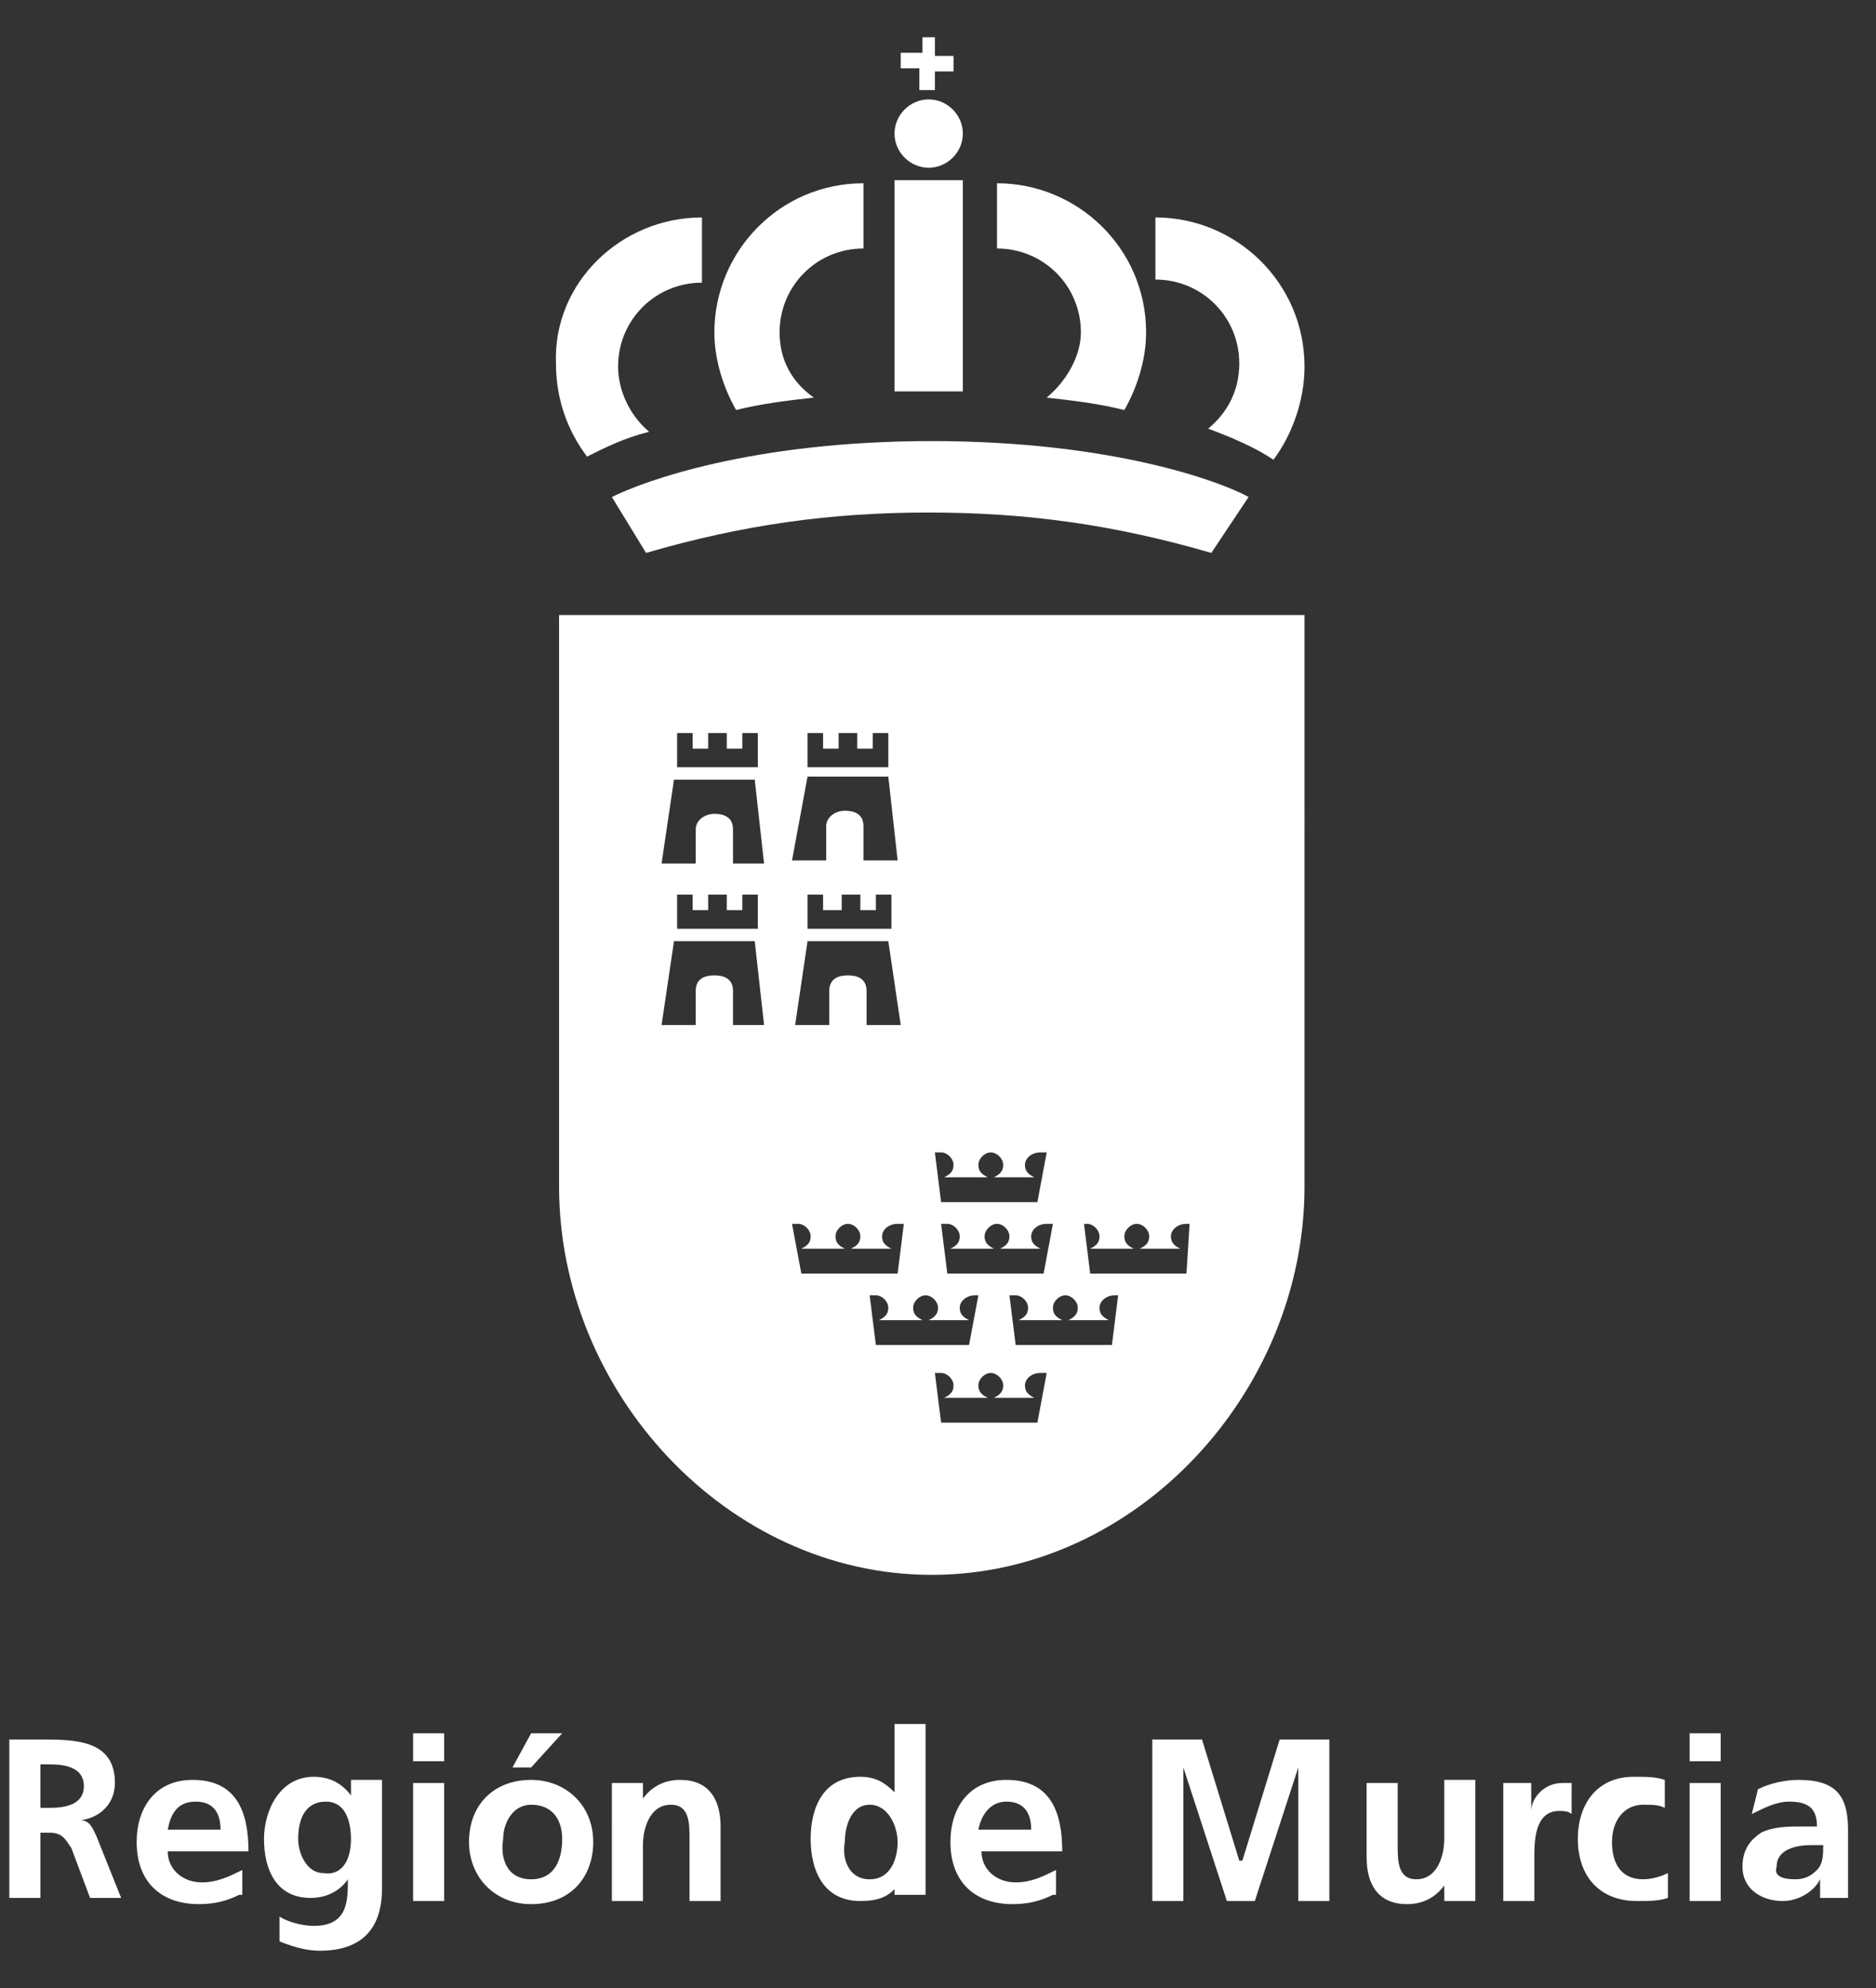 <?xml version="1.0" encoding="utf-8"?>
<!-- Generator: Adobe Illustrator 28.3.0, SVG Export Plug-In . SVG Version: 6.00 Build 0)  -->
<svg version="1.1" id="Capa_1" xmlns="http://www.w3.org/2000/svg" xmlns:xlink="http://www.w3.org/1999/xlink" x="0px" y="0px"
	 viewBox="0 0 60.4 64" style="enable-background:new 0 0 60.4 64;" xml:space="preserve">
<rect x="0" y="0" width="60.4" height="64" fill="#333333" stroke="none"/>
<style type="text/css">
	.st0{display:none;}
	.st1{display:inline;}
	.st2{fill:#1D3554;}
	.st3{fill:#48A3C2;}
	.st4{display:inline;fill:#48A3C2;}
	.st5{display:inline;fill:#FFFFFF;}
	.st6{fill:#20519A;}
	.st7{fill:#F6E751;}
	.st8{display:inline;fill:#20519A;}
	.st9{fill-rule:evenodd;clip-rule:evenodd;fill:#FFFFFF;}
	.st10{fill:#FFFFFF;}
</style>
<g class="st0">
	<g class="st1">
		<path class="st2" d="M33.7,25.4c0.9,0,1.2,0.3,1.2,1.1v22.1c0,0.9-0.3,1.2-1.2,1.2h-2.1c-0.9,0-1.1-0.3-1.1-1.2v-22
			c0-0.9,0.3-1.1,1.1-1.1L33.7,25.4L33.7,25.4z"/>
		<path class="st2" d="M48.2,29.5c5.3,0,7.9,2.7,7.9,7.6v11.4c0,0.9-0.3,1.2-1.2,1.2h-2.1c-0.9,0-1.1-0.3-1.1-1.2V37.2
			c0-2.5-1.4-3.7-4.1-3.7c-1.2,0-2.4,0.1-3.7,0.5c-0.2,0.1-0.3,0.2-0.3,0.4v14.2c0,0.9-0.3,1.2-1.1,1.2h-2.1c-0.9,0-1.2-0.3-1.2-1.2
			V33c0-1.2,0.3-1.7,1.5-2.2C42.8,30,45.3,29.5,48.2,29.5z"/>
		<path class="st2" d="M70.8,30c0.9,0,1.2,0.3,1.2,1.1v1.8c0,0.9-0.3,1.2-1.2,1.2h-4.3v7.6c0,1.8,0.3,3,0.9,3.5
			c0.6,0.6,1.7,0.8,3.4,0.8c0.9,0,1.2,0.3,1.2,1.2V49c0,0.9-0.3,1.2-1.2,1.2c-3.2,0.1-5.4-0.5-6.7-1.7c-1.3-1.2-2-3.5-2-6.7V34h-2.6
			c-0.9,0-1.1-0.3-1.1-1.2v-1.6c0-0.9,0.3-1.1,1.1-1.1L70.8,30L70.8,30z"/>
		<path class="st2" d="M74.2,37.8c0-5.3,3.1-8.2,8.8-8.2c5.8,0,8.8,3.3,8.8,7.9v2.3c0,1.1-0.6,1.6-1.7,1.6H78.6v1.4
			c0,2.5,1.6,3.8,4.3,3.8c2.1,0,3.6-0.7,4.5-2c0.6-0.9,1-1,1.9-0.5l1.3,0.7c0.9,0.4,1,1,0.5,1.9c-1.5,2.4-4.2,3.7-8.2,3.7
			c-5.9,0-8.7-3.2-8.7-8.1C74.2,42.2,74.2,37.8,74.2,37.8z M87.4,37.2c0-2.5-1.5-3.9-4.4-3.9c-2.8,0-4.4,1.4-4.4,3.9V38h8.8V37.2z"
			/>
		<path class="st2" d="M94.8,37.5c0-5.3,2.8-8,8.6-8c2.8,0,5.2,0.4,6.9,1.2c1.2,0.6,1.4,0.9,1.4,2.1v17.6c0,5.2-2.6,8.3-8.4,8.3
			c-3.8,0-6.4-1.2-7.9-3.7c-0.6-0.8-0.4-1.4,0.5-1.9l1.4-0.8c0.9-0.5,1.3-0.3,1.9,0.5c0.8,1.3,2.1,1.9,3.9,1.9c2.7,0,4-1.4,4-4.1
			v-1.9c-1.7,0.5-3.2,0.7-4.6,0.7c-5.3,0-7.9-2.7-7.9-7.6L94.8,37.5L94.8,37.5z M103.7,33.5c-3,0-4.5,1.4-4.5,4.1v4
			c0,2.4,1.4,3.7,4.1,3.7c1.1,0,2.4-0.2,3.9-0.5V34.5c0-0.2-0.1-0.3-0.3-0.5C105.9,33.7,104.9,33.5,103.7,33.5z"/>
		<path class="st2" d="M125.6,29.5c0.9,0,1.2,0.3,1.2,1.2v1.7c0,0.9-0.3,1.2-1.2,1.2h-1.4c-1.4,0-2.6,0.1-3.6,0.5
			c-0.3,0-0.4,0.2-0.4,0.5v14.1c0,0.9-0.3,1.2-1.1,1.2H117c-0.9,0-1.2-0.3-1.2-1.2V32.8c0-1.2,0.3-1.7,1.5-2.2
			c1.9-0.7,4.2-1.1,7.1-1.1L125.6,29.5L125.6,29.5z"/>
		<path class="st2" d="M136.5,29.5c5.4,0,8.1,2.6,8.1,7.8v9.8c0,1.3-0.3,1.7-1.4,2.2c-1.5,0.7-3.8,1-6.8,1c-3.2,0-5.4-0.5-6.6-1.5
			c-1.2-1-1.8-2.5-1.8-4.6c0-4.5,2.4-6.1,8.6-6.1c0.3,0,1.5,0.1,3.6,0.2v-1.1c0-2.5-1.1-3.8-3.8-3.8c-1.9,0-3.2,0.6-4,1.8
			c-0.6,0.8-0.8,0.9-1.6,0.6l-1.5-0.6c-0.8-0.4-1.1-1-0.6-1.7C130,30.9,132.6,29.5,136.5,29.5z M140.2,41.8c-2.7-0.1-4-0.2-4.1-0.2
			c-2.7,0-3.6,0.8-3.6,2.5s0.8,2.5,3.6,2.5c1.6,0,2.9-0.1,3.8-0.3c0.3-0.1,0.4-0.3,0.4-0.5L140.2,41.8L140.2,41.8z"/>
	</g>
	<g class="st1">
		<path class="st3" d="M60.3,16.8c0.2,0,0.2,0.1,0.2,0.2v0.3c0,0.1-0.1,0.2-0.2,0.2c-0.5,0-0.9,0.1-1.1,0.3c-0.2,0.1-0.3,0.5-0.3,1
			V19h1.4c0.2,0,0.2,0.1,0.2,0.2v0.2c0,0.1-0.1,0.2-0.2,0.2h-1.4v4.2c0,0.1,0,0.2-0.2,0.2h-0.3c-0.1,0-0.2-0.1-0.2-0.2v-4.2h-0.9
			c-0.1,0-0.2-0.1-0.2-0.2v-0.2c0-0.1,0-0.2,0.2-0.2h0.9v-0.2C58.3,17.4,58.8,16.9,60.3,16.8L60.3,16.8L60.3,16.8z"/>
		<path class="st3" d="M65.1,19c0.1,0,0.2,0.1,0.2,0.2v4.1c0,0.3-0.1,0.4-0.4,0.5C64.4,24,63.8,24,63.1,24c-1.3,0-1.9-0.6-1.9-1.9
			v-3c0-0.1,0-0.2,0.2-0.2h0.3c0.2,0,0.2,0.1,0.2,0.2v3c0,0.9,0.5,1.3,1.4,1.3c0.5,0,0.9-0.1,1.3-0.2c0.1-0.1,0.2-0.1,0.2-0.3v-3.8
			c0-0.1,0.1-0.2,0.2-0.2h0.1C65.1,18.9,65.1,19,65.1,19z"/>
		<path class="st3" d="M68.7,18.9c1.3,0,1.9,0.6,1.9,1.9v3.1c0,0.1-0.1,0.2-0.2,0.2h-0.3c-0.1,0-0.2-0.1-0.2-0.2v-3
			c0-0.9-0.5-1.3-1.4-1.3c-0.5,0-0.9,0.1-1.3,0.2C67.1,19.9,67,19.9,67,20v3.9c0,0.1-0.1,0.2-0.2,0.2h-0.3c-0.1,0-0.2-0.1-0.2-0.2
			v-4.1c0-0.3,0.1-0.4,0.4-0.5C67.4,19,68,18.9,68.7,18.9z"/>
		<path class="st3" d="M71.7,20.8c0-1.2,0.6-1.9,1.9-1.9c0.5,0,1,0.1,1.5,0.3V17c0-0.1,0.1-0.2,0.2-0.2h0.3c0.1,0,0.2,0.1,0.2,0.2
			v6.3c0,0.3-0.1,0.4-0.4,0.5c-0.5,0.2-1,0.3-1.7,0.3c-1.4,0-2-0.6-2-1.9V20.8L71.7,20.8z M75.2,19.8c-0.5-0.2-1-0.3-1.4-0.3
			c-0.9,0-1.4,0.5-1.4,1.4v1.4c0,0.9,0.5,1.4,1.4,1.4c0.4,0,0.8-0.1,1.2-0.2c0.2-0.1,0.2-0.1,0.2-0.2C75.2,23.2,75.2,19.8,75.2,19.8
			z"/>
		<path class="st3" d="M78.9,18.9c1.4,0,1.9,0.8,1.9,1.9v2.5c0,0.3-0.1,0.4-0.3,0.6C80.1,24,79.6,24,78.9,24c-0.8,0-1.3-0.1-1.7-0.4
			c-0.3-0.2-0.4-0.6-0.4-1.1c0-1.1,0.6-1.5,2.1-1.5c0.3,0,0.7,0,1.3,0.1v-0.4c0-0.8-0.3-1.3-1.3-1.3c-0.6,0-1.1,0.2-1.4,0.7
			c0,0.1-0.1,0.1-0.2,0.1l-0.2-0.1C77,20,76.9,20,77,20C77.3,19.1,78,18.9,78.9,18.9z M80.2,21.8c-0.6-0.1-1-0.1-1.3-0.1
			c-1,0-1.4,0.3-1.4,0.9c0,0.7,0.3,1,1.4,1c0.5,0,0.9-0.1,1.2-0.2c0.2-0.1,0.2-0.1,0.2-0.3L80.2,21.8L80.2,21.8z"/>
		<path class="st3" d="M81.9,20.8c0-1.2,0.7-1.9,2.1-1.9c1.1,0,1.8,0.4,2,1.3c0,0.1,0,0.2-0.1,0.2l-0.2,0.1c-0.1,0-0.2,0-0.2-0.1
			c-0.2-0.7-0.6-0.9-1.4-0.9c-0.9,0-1.4,0.5-1.4,1.3v1.5c0,0.8,0.5,1.3,1.4,1.3c0.8,0,1.2-0.3,1.4-1c0.1-0.1,0.1-0.1,0.2-0.1
			l0.2,0.1c0.1,0.1,0.2,0.1,0.1,0.2c-0.3,0.9-1,1.4-2.1,1.4c-1.4,0-2.1-0.7-2.1-1.9L81.9,20.8L81.9,20.8z"/>
		<path class="st3" d="M87.4,17.1c0.3,0,0.4,0.1,0.4,0.4v0.1c0,0.3-0.1,0.4-0.4,0.4h-0.1c-0.3,0-0.4-0.1-0.4-0.4v-0.1
			C87,17.2,87.1,17.2,87.4,17.1C87.4,17.2,87.4,17.2,87.4,17.1z M87.5,19c0.1,0,0.2,0.1,0.2,0.2v4.6c0,0.1-0.1,0.2-0.2,0.2h-0.3
			c-0.1,0-0.2-0.1-0.2-0.2v-4.6c0-0.1,0.1-0.2,0.2-0.2H87.5z"/>
		<path class="st3" d="M88.8,20.6c0-1.1,0.8-1.8,2.1-1.8c1.3,0,2.2,0.7,2.2,1.8v1.7c0,1.1-0.8,1.8-2.2,1.8c-1.3,0-2.1-0.7-2.1-1.8
			V20.6z M92.4,20.6c0-0.7-0.6-1.2-1.5-1.2s-1.5,0.5-1.5,1.2v1.7c0,0.7,0.6,1.2,1.5,1.2s1.5-0.4,1.5-1.2V20.6z M91.5,17
			c0.2-0.1,0.3-0.1,0.3,0l0.2,0.2c0.1,0.1,0.1,0.2,0,0.2l-1.7,0.9c-0.1,0-0.2,0-0.2,0L90,18.1C89.9,18,89.9,18,90,18L91.5,17z"/>
		<path class="st3" d="M96.4,18.9c1.3,0,1.9,0.6,1.9,1.9v3.1c0,0.1-0.1,0.2-0.2,0.2h-0.3c-0.1,0-0.2-0.1-0.2-0.2v-3
			c0-0.9-0.5-1.3-1.4-1.3c-0.5,0-0.9,0.1-1.3,0.2c-0.1,0.1-0.2,0.1-0.2,0.2v3.9c0,0.1-0.1,0.2-0.2,0.2h-0.3C94.1,24,94,24,94,23.9
			v-4.1c0-0.3,0.1-0.4,0.4-0.5C95.1,19,95.7,18.9,96.4,18.9z"/>
	</g>
	<path class="st4" d="M12.2,25.4L12.2,25.4C5.5,25.4,0,30.9,0,37.5l0,0c0,6.7,5.5,12.2,12.2,12.2l0,0c6.7,0,12.2-5.5,12.2-12.2l0,0
		C24.4,30.9,18.9,25.4,12.2,25.4z M14.9,32.5h-1.6c-0.3,0-0.5,0.2-0.5,0.5v9c0,0.3,0.2,0.5,0.5,0.5h1.6v1.1h-1.6
		c-0.4,0-0.8-0.2-1.1-0.4c-0.3,0.2-0.6,0.4-1.1,0.4H9.5v-1.1h1.6c0.3,0,0.5-0.2,0.5-0.5v-9c0-0.3-0.2-0.5-0.5-0.5H9.5v-1.1h1.6
		c0.4,0,0.8,0.1,1.1,0.4c0.3-0.2,0.6-0.4,1.1-0.4h1.6L14.9,32.5L14.9,32.5z"/>
	<g class="st1">
		<path class="st3" d="M120.1,60.8c0.2,0,0.2,0,0.2,0.2v0.2c0,0.2-0.1,0.2-0.2,0.2H116c-0.1,0-0.2-0.1-0.2-0.2V61
			c0-0.1,0.1-0.2,0.2-0.2H120.1z"/>
		<path class="st3" d="M121,57.7c0-1.2,0.6-1.9,1.9-1.9c0.5,0,1,0.1,1.5,0.3v-2.2c0-0.1,0.1-0.2,0.2-0.2h0.3c0.1,0,0.2,0,0.2,0.2
			v6.3c0,0.3-0.1,0.4-0.4,0.5c-0.5,0.2-1,0.3-1.7,0.3c-1.4,0-2-0.7-2-1.9V57.7L121,57.7z M124.5,56.5c-0.5-0.2-1-0.3-1.4-0.3
			c-0.9,0-1.4,0.5-1.4,1.4V59c0,0.9,0.5,1.4,1.4,1.4c0.4,0,0.8-0.1,1.2-0.2c0.2-0.1,0.2-0.1,0.2-0.2C124.5,60,124.5,56.5,124.5,56.5
			z"/>
		<path class="st3" d="M126.8,54c0.3,0,0.4,0.1,0.4,0.4v0.1c0,0.3-0.1,0.4-0.4,0.4h-0.1c-0.3,0-0.4-0.1-0.4-0.4v-0.1
			C126.3,54.2,126.4,54,126.8,54L126.8,54z M126.9,55.8c0.1,0,0.2,0.1,0.2,0.2v4.6c0,0.1-0.1,0.2-0.2,0.2h-0.3
			c-0.1,0-0.2-0.1-0.2-0.2V56c0-0.1,0.1-0.2,0.2-0.2H126.9z"/>
		<path class="st3" d="M128.2,57.8c0-1.3,0.7-2,2.1-2c0.6,0,1.2,0.1,1.6,0.3c0.3,0.2,0.4,0.2,0.4,0.5v4.6c0,1.4-0.7,2.1-2.1,2.1
			c-0.9,0-1.5-0.3-1.9-1c-0.1-0.1-0.1-0.2,0.1-0.3l0.2-0.1c0.1-0.1,0.2,0,0.3,0.1c0.3,0.5,0.7,0.8,1.3,0.8c0.9,0,1.4-0.5,1.4-1.5
			v-0.6c-0.5,0.2-1,0.3-1.5,0.3c-1.3,0-1.9-0.6-1.9-1.9L128.2,57.8L128.2,57.8z M130.3,56.3c-1,0-1.5,0.5-1.5,1.4V59
			c0,0.9,0.4,1.3,1.3,1.3c0.5,0,1-0.1,1.5-0.3v-3.2c0-0.2,0-0.2-0.2-0.2C131.1,56.3,130.7,56.3,130.3,56.3z"/>
		<path class="st3" d="M133.9,54c0.3,0,0.4,0.1,0.4,0.4v0.1c0,0.3-0.1,0.4-0.4,0.4h-0.1c-0.3,0-0.4-0.1-0.4-0.4v-0.1
			C133.5,54.2,133.6,54,133.9,54L133.9,54z M134,55.8c0.1,0,0.2,0.1,0.2,0.2v4.6c0,0.1-0.1,0.2-0.2,0.2h-0.3c-0.1,0-0.2-0.1-0.2-0.2
			V56c0-0.1,0.1-0.2,0.2-0.2H134z"/>
		<path class="st3" d="M136.5,54.7c0.1,0,0.2,0,0.2,0.2v1h1.4c0.1,0,0.2,0.1,0.2,0.2v0.2c0,0.1-0.1,0.2-0.2,0.2h-1.4V59
			c0,0.6,0.1,0.9,0.3,1.1c0.2,0.2,0.6,0.3,1.1,0.3c0.1,0,0.2,0.1,0.2,0.2v0.3c0,0.1-0.1,0.2-0.2,0.2c-0.8,0-1.3-0.1-1.6-0.4
			c-0.3-0.3-0.5-0.8-0.5-1.6v-2.5h-0.9c-0.1,0-0.2-0.1-0.2-0.2v-0.2c0-0.1,0.1-0.2,0.2-0.2h0.9v-1c0-0.1,0.1-0.2,0.2-0.2L136.5,54.7
			L136.5,54.7z"/>
		<path class="st3" d="M140.8,55.8c1.4,0,1.9,0.8,1.9,1.9v2.5c0,0.3-0.1,0.4-0.4,0.5c-0.4,0.2-0.9,0.2-1.6,0.2
			c-0.8,0-1.4-0.1-1.6-0.4c-0.3-0.2-0.4-0.6-0.4-1.1c0-1.1,0.6-1.5,2.1-1.5c0.3,0,0.7,0,1.3,0.1v-0.5c0-0.8-0.3-1.3-1.3-1.3
			c-0.6,0-1.1,0.2-1.4,0.7c-0.1,0.1-0.2,0.1-0.2,0.1l-0.2-0.1c-0.1,0-0.2-0.1-0.1-0.2C139.2,56,139.9,55.8,140.8,55.8z M142.1,58.5
			c-0.6-0.1-1-0.1-1.3-0.1c-1,0-1.4,0.3-1.4,1s0.3,1,1.4,1c0.5,0,0.9,0,1.2-0.2c0.2-0.1,0.2-0.1,0.2-0.3L142.1,58.5L142.1,58.5z"/>
		<path class="st3" d="M144.6,60.7c0,0.1,0,0.2-0.2,0.2h-0.3c-0.1,0-0.2,0-0.2-0.2v-6.8c0-0.1,0.1-0.2,0.2-0.2h0.3
			c0.1,0,0.2,0,0.2,0.2V60.7z"/>
	</g>
</g>
<g class="st0">
	<path class="st5" d="M62.6,20.2c6.7,0.3,10,3.9,10.1,10.5c0.2,6.6-3,11-9.9,11.4h-15L48,20.2C52.8,20.5,57.8,20,62.6,20.2z
		 M51,39.2h11.9c4.3-0.2,6.6-2.7,6.8-7c0.3-5.2-1.4-8.8-7-9.1H51C51,23.2,51,39.2,51,39.2z"/>
	<path class="st5" d="M14.5,20.2l11.2,21.9h-3.6l-2.4-4.6h-14l-2.3,4.6H0l11.2-21.9C11.2,20.2,14.5,20.2,14.5,20.2z M18.5,34.8
		l-5.7-11.3L7.2,34.8H18.5z"/>
	<polygon class="st5" points="44.6,20.2 44.6,23.1 34.6,23.1 34.6,42.2 31.5,42.2 31.5,23.1 21.6,23.1 21.6,20.2 	"/>
	<path class="st5" d="M72.8,58.2v0.5c-0.3,0-0.8,0.1-0.8-0.4c-0.1,0-0.2,0.2-0.3,0.3c-0.3,0.2-0.9,0.2-1.2,0
		c-0.4-0.3-0.5-0.9-0.1-1.2c0.1-0.1,0.4-0.2,0.5-0.2H72c0.1-0.6-0.5-0.8-1-0.6c-0.2,0.1-0.2,0.3-0.3,0.3l-0.5-0.2
		c0.2-0.9,1.6-1,2.1-0.3c0.3,0.5,0,1.6,0.2,1.8C72.6,58.3,72.7,58.3,72.8,58.2z M71.1,57.7c-0.8,0.3-0.2,0.9,0.4,0.7
		c0.3-0.1,0.6-0.7,0.3-0.7H71.1z"/>
	<path class="st5" d="M57.6,55l0.8,3.3l0.9-3.3h1.1v3.7h-0.6v-3.3l-0.9,3.3h-1l-0.8-3.3v3.2c-0.1,0.2-0.4,0-0.6,0.1V55H57.6L57.6,55
		z"/>
	<path class="st5" d="M6.3,51.8L5.8,52c-1.2,0.4-2-0.6-1.8-1.8c0.2-0.8,1.2-1.2,1.9-0.8c0.1,0.1,0.3,0.3,0.4,0.3v-0.4h0.6v3.6
		c0,0.1-0.4,0.4-0.5,0.4h-2v-0.6h1.8v-1L6.3,51.8L6.3,51.8z M5.3,49.8c-0.9,0.1-0.9,1.6,0,1.8C6.8,51.8,6.6,49.7,5.3,49.8z"/>
	<path class="st5" d="M54,49.3h0.6v0.4c0.1,0,0.1-0.2,0.2-0.2c0.3-0.2,0.8-0.2,1.1,0c0.2,0.1,0.2,0.3,0.4,0.3
		c0.2-0.5,1.1-0.5,1.5-0.2l0.3,0.4v2.2h-0.6v-2c0-0.3-0.7-0.4-0.9-0.1l-0.2,0.3v1.8h-0.6v-2c0-0.4-0.7-0.5-1-0.2l-0.2,0.3v1.8H54
		V49.3L54,49.3z"/>
	<path class="st5" d="M0.4,58.8v-0.5h0.5v-2.7H0.4V55h1.9c0.2,0,0.7,0.3,0.9,0.5c0.5,0.6,0.5,2.1,0,2.7c-0.2,0.2-0.6,0.5-0.9,0.5
		L0.4,58.8L0.4,58.8z M1.6,58.2c1.3,0.1,1.4-0.8,1.3-1.8c0-0.4-0.3-0.7-0.7-0.8c-0.1,0-0.6-0.1-0.6,0.1V58.2z"/>
	<path class="st5" d="M2.5,48.2l1.1,3.9H3l-0.3-0.9H1.2l-0.3,0.9H0.3l1.1-3.9H2.5z M1.4,50.7h1.2l-0.6-2c-0.1,0-0.1,0.1-0.1,0.1
		C1.7,49.3,1.5,50,1.4,50.7z"/>
	<path class="st5" d="M32.4,55c0.1,0,0.5,0.2,0.6,0.3c0.5,0.4,0.5,1.4-0.2,1.6V57c0.1,0,0.4,0.2,0.4,0.3v1.4h-0.6v-1.2l-0.1-0.2
		h-1.3v1.4h-0.6V55C31.1,55.2,31.9,55,32.4,55z M32.2,55.5c-0.3,0-0.8,0-1.1,0v1.2h1.1c0,0,0.3-0.1,0.3-0.2
		C32.9,56.3,32.7,55.7,32.2,55.5z"/>
	<path class="st5" d="M7.3,58.3c-0.6,0.7-1.9,0.5-2.1-0.4c-0.2-1,0.3-2,1.4-1.8c0.3,0,0.5,0.3,0.7,0.5v-0.4h0.5v3.3
		c0,0.1-0.2,0.3-0.3,0.3h-2v-0.5h1.6l0.2-0.1C7.3,59.2,7.3,58.3,7.3,58.3z M6.4,56.5c-1,0.1-1,1.8,0.1,1.8
		C7.6,58.2,7.6,56.5,6.4,56.5z"/>
	<path class="st5" d="M26.5,48.2v4h-0.6v-0.4c-0.5,0.4-0.9,0.6-1.5,0.4c-1.6-0.6-0.8-3.6,1-2.8c0.2,0.1,0.3,0.3,0.5,0.3v-1.6
		C25.9,48.2,26.5,48.2,26.5,48.2z M24.9,49.8c-1,0.1-0.9,1.8-0.1,1.9C26.3,51.8,26.2,49.7,24.9,49.8z"/>
	<path class="st5" d="M38.8,59.3c0.2,0,0.2-0.8,0.1-0.9c0-0.1-0.1,0-0.1,0c-0.2,0.2-0.3,0.3-0.5,0.3c-2.2,0.3-1.9-3.3,0.2-2.6
		l0.4,0.4v-0.4h0.5v3.3c0,0.1-0.2,0.3-0.3,0.3h-2v-0.5L38.8,59.3L38.8,59.3z M37.5,58c0.8,0.8,2-0.6,1.1-1.3
		C37.8,56,36.8,57.3,37.5,58z"/>
	<path class="st5" d="M20.2,55v3.7h-0.6v-0.4c-0.6,0.8-1.8,0.5-2.1-0.5c-0.3-1.1,0.5-2.2,1.7-1.8l0.4,0.3v-1.4L20.2,55L20.2,55z
		 M18.7,56.5c-0.9,0.2-0.9,1.9,0.3,1.8C19.9,58.2,19.9,56.5,18.7,56.5z"/>
	<path class="st5" d="M51.5,55v3.7H51c0,0,0.1-0.4-0.1-0.4c-0.3,0.6-1.3,0.5-1.8,0.1c-0.3-0.4-0.4-1.1-0.3-1.5
		c0.2-0.9,1.5-1.2,2.1-0.5v-1.3C51.1,55,51.3,55.2,51.5,55z M50,56.5c-0.8,0.1-0.8,1.6,0,1.7C51.3,58.5,51.3,56.3,50,56.5z"/>
	<path class="st5" d="M61.2,51.5h0.4V52c-0.3,0-0.8,0.1-0.9-0.4c-0.1,0-0.1,0.1-0.2,0.2c-0.7,0.6-2.2,0.1-1.8-1
		c0.1-0.2,0.5-0.5,0.7-0.5h1.2c0.1-0.6-0.4-0.8-0.9-0.6c-0.2,0.1-0.3,0.4-0.4,0.4L58.8,50c0.2-1,2-1.2,2.3-0.2c0,0,0.1,0.2,0.1,0.3
		L61.2,51.5L61.2,51.5z M60.5,51h-1c-0.2,0-0.5,0.5,0,0.7C60,51.8,60.6,51.5,60.5,51z"/>
	<path class="st5" d="M20.8,50.5c0.1,0,0-0.3,0-0.4c-0.2-0.5-1.1-0.4-1.2,0.2L19,50c0.1-1,2-1.1,2.3-0.2c0.2,0.5,0,1.2,0.1,1.6
		l0.1,0.1h0.3V52c-0.2,0-0.7,0-0.8-0.1c-0.1-0.1,0-0.2-0.1-0.3c-0.5,0.9-2.1,0.6-2-0.6c0-0.3,0.5-0.7,0.7-0.7
		C19.8,50.5,20.6,50.5,20.8,50.5z M20.8,51h-1c-0.2,0-0.4,0.3-0.3,0.5C19.7,52,20.9,51.7,20.8,51z"/>
	<path class="st5" d="M38.4,50.5c0.1-0.9-1-0.9-1.3-0.2L36.6,50c0.2-0.8,1.1-1,1.8-0.7c1,0.4,0.4,1.5,0.7,2.2h0.4V52
		c-0.3,0-0.6,0.1-0.8-0.2c-0.1-0.1-0.1-0.2-0.2-0.2c-0.1,0-0.2,0.2-0.3,0.3c-0.9,0.5-2.1-0.4-1.5-1.3c0.1-0.1,0.5-0.3,0.6-0.3
		L38.4,50.5L38.4,50.5z M38.4,51h-1c-0.2,0-0.5,0.5,0,0.7C37.8,51.8,38.4,51.5,38.4,51z"/>
	<path class="st5" d="M29.9,50.8h-2.1c-0.1,0.9,1.3,1.1,1.5,0.3l0.5,0.3c-0.5,1.2-2.5,0.9-2.6-0.4c-0.1-1.1,0.4-1.9,1.5-1.8
		C29.5,49.3,29.9,50,29.9,50.8z M29.3,50.5c-0.1-0.9-1.4-0.9-1.5,0H29.3z"/>
	<path class="st5" d="M10.3,50.8H8.2c0,0.9,1.2,1.1,1.6,0.3l0.5,0.3c-0.8,1.2-2.6,0.9-2.7-0.6C7.4,48.8,10.6,48.8,10.3,50.8z
		 M9.7,50.5c0-0.9-1.4-0.9-1.5,0H9.7z"/>
	<path class="st5" d="M51.3,50.8c0,0.8-0.7,1.5-1.5,1.5s-1.5-0.7-1.5-1.5s0.7-1.5,1.5-1.5S51.3,50,51.3,50.8z M50.4,50
		c-0.4-0.4-1.3-0.2-1.4,0.4c-0.1,0.7,0.2,1.3,1,1.2C50.7,51.5,50.9,50.5,50.4,50z"/>
	<path class="st5" d="M69.5,50.8c0,0.8-0.7,1.5-1.5,1.5s-1.5-0.7-1.5-1.5s0.7-1.5,1.5-1.5S69.5,50,69.5,50.8z M67.9,49.8
		c-1,0.1-1,1.7-0.1,1.8C69.2,51.8,69.2,49.7,67.9,49.8z"/>
	<path class="st5" d="M13.7,57.2c0.1-0.8-1-0.9-1.2-0.2L12,56.8c0.2-0.8,1.2-1,1.8-0.6c0.7,0.4,0.4,1.3,0.4,2c0,0.1,0.2,0.1,0.4,0.1
		v0.5c-0.2,0-0.6,0.1-0.8-0.1c-0.1-0.1,0-0.3-0.1-0.2c0,0-0.2,0.3-0.4,0.4c-0.8,0.2-1.6-0.2-1.3-1.1c0.1-0.2,0.5-0.5,0.7-0.5
		L13.7,57.2L13.7,57.2z M13.7,57.7h-0.8c-0.5,0-0.7,0.8,0.2,0.7C13.6,58.3,13.8,58,13.7,57.7z"/>
	<path class="st5" d="M42.5,52.2h-0.6v-1.9c0-0.4-0.7-0.5-1-0.4c-0.2,0.1-0.5,0.4-0.5,0.6V52c-0.1,0-0.6,0.1-0.6-0.1v-2.7h0.6v0.4
		c0.1,0,0.2-0.2,0.2-0.2c0.4-0.3,1.2-0.3,1.5,0.1c0.1,0.1,0.3,0.5,0.3,0.7L42.5,52.2L42.5,52.2z"/>
	<path class="st5" d="M10.9,49.5c0-0.1,0.5-0.1,0.6-0.1l0.1,0.4l0.4-0.3c0.9-0.3,1.6,0,1.7,1c0,0.3,0.1,1.3,0,1.6
		c0,0.1,0,0.1-0.1,0.1h-0.5v-1.9c0,0-0.2-0.3-0.3-0.4c-0.3-0.2-0.8-0.1-1.1,0.2l-0.1,0.3V52H11L10.9,49.5L10.9,49.5z"/>
	<path class="st5" d="M54.7,57.7h-2c0,0.8,1.2,1,1.5,0.3l0.5,0.2c-0.5,1.2-2.4,0.9-2.5-0.4C51.9,55.5,54.8,55.5,54.7,57.7z
		 M52.8,57.2h1.3l0.1-0.1C54,56.5,53,56.5,52.8,57.2L52.8,57.2z"/>
	<path class="st5" d="M28,57.2c0.1-0.8-0.9-0.9-1.2-0.2c-0.5-0.1-0.6-0.1-0.3-0.5c0.5-0.6,1.9-0.5,2,0.4c0,0.4-0.1,0.9,0,1.2
		c0,0.2,0.2,0.2,0.4,0.2v0.5c-0.3,0-0.6,0.1-0.8-0.2c-0.1-0.1,0-0.2-0.1-0.2c-0.5,1-2.3,0.2-1.6-0.8c0.1-0.1,0.5-0.4,0.6-0.4H28
		L28,57.2z M27.1,57.7c-0.8,0.3-0.2,0.9,0.5,0.7c0.3-0.1,0.6-0.7,0.3-0.7H27.1z"/>
	<path class="st5" d="M36.3,57.7h-2c0.1,0.9,1.1,1,1.5,0.3l0.4,0.3c-0.5,1-2.2,0.9-2.5-0.2C33.1,55.8,36.5,55.3,36.3,57.7z
		 M35.7,57.2c-0.1-0.8-1.4-0.8-1.4,0H35.7z"/>
	<path class="st5" d="M23.3,57.7h-2c0,0.8,1.1,1,1.5,0.3l0.4,0.2c-0.5,1.2-2.4,0.9-2.5-0.3C20.5,55.5,23.5,55.5,23.3,57.7z
		 M22.8,57.2c0-0.8-1.3-0.8-1.4,0H22.8z"/>
	<path class="st5" d="M44.9,50.2c0-0.6-1.2-0.6-1.1,0c0.1,0.4,1.7,0.1,1.8,1c0.2,1.4-2.4,1.3-2.5,0l0.5-0.1c0.1,0.1,0.1,0.3,0.3,0.4
		c0.5,0.4,1.4,0,1-0.4c-0.3-0.3-1.6-0.1-1.7-0.9C43,49,45.1,49,45.4,50C45.5,50.2,45,50.2,44.9,50.2z"/>
	<path class="st5" d="M72.7,52.2h-0.6v-1.9c0,0-0.2-0.3-0.3-0.4c-0.2-0.2-0.7-0.1-0.9,0c-0.1,0-0.3,0.4-0.3,0.4V52H70v-2.7
		c0.1-0.1,0.5-0.1,0.6-0.1l0.1,0.4c0.4-0.6,1.3-0.6,1.8-0.1c0.1,0.1,0.3,0.4,0.3,0.4L72.7,52.2L72.7,52.2z"/>
	<path class="st5" d="M64.6,50.3L64,50.5c0-0.8-1.2-0.9-1.5-0.2c-0.5,1.2,1.2,2,1.6,0.7l0.5,0.2c-0.1,1-1.4,1.3-2.2,0.9
		c-0.6-0.3-0.7-0.9-0.6-1.6C62,49,64.5,48.8,64.6,50.3z"/>
	<path class="st5" d="M17,50.3l-0.6,0.1c-0.1-0.8-1.2-0.9-1.5-0.2c-0.5,1.3,1.2,2,1.6,0.7l0.6,0.1c-0.2,0.9-1,1.2-1.9,1
		s-1.1-1.1-0.9-1.9C14.6,49,17,49,17,50.3z"/>
	<path class="st5" d="M44,57.5c0,0.8-0.6,1.4-1.4,1.4s-1.4-0.6-1.4-1.4s0.6-1.4,1.4-1.4S44,56.8,44,57.5z M43.2,56.8
		c-0.1-0.1-0.4-0.2-0.6-0.2c-1.1,0-1.1,1.8,0,1.8C43.4,58.3,43.7,57.2,43.2,56.8z"/>
	<polygon class="st5" points="34.5,48.2 34.5,48.8 33.3,48.8 33.3,52.2 32.6,52.2 32.6,48.8 31.4,48.8 31.4,48.2 	"/>
	<path class="st5" d="M48,48.2v0.5h-0.7v0.6h0.8v0.5h-0.8V52c-0.2,0.2-0.4,0-0.6,0.1v-2.3h-0.8v-0.5h0.8v-0.8c0-0.1,0.3-0.4,0.4-0.4
		L48,48.2L48,48.2z"/>
	<path class="st5" d="M61.5,56.2v1.6c0,0.5,0.8,0.7,1.2,0.3c0.1-0.1,0.2-0.4,0.2-0.4v-1.5h0.6v2.6h-0.6v-0.4
		C62.4,59,61.3,59,61,58.2c0-0.1-0.1-0.4-0.1-0.4v-1.6H61.5L61.5,56.2z"/>
	<path class="st5" d="M47,58.8h-0.6c0-0.4,0-0.9,0-1.3c0-0.2,0.1-0.3-0.1-0.6c-0.3-0.4-1-0.3-1.2,0.1L45,57.2v1.5h-0.6v-2.6H45v0.4
		c0.1,0,0.2-0.2,0.2-0.2c0.4-0.3,1.1-0.2,1.4,0.1c0.1,0.1,0.3,0.4,0.3,0.5L47,58.8L47,58.8z"/>
	<path class="st5" d="M68.6,57.2H68c0-0.8-1.1-0.8-1.4-0.2c-0.5,1.1,0.8,1.8,1.3,1c0.1-0.1,0.1-0.3,0.2-0.3l0.5,0.1
		c-0.1,1-1.4,1.3-2.1,0.8s-0.7-1.8-0.1-2.3C67.2,55.8,68.4,56.2,68.6,57.2z"/>
	<path class="st5" d="M10.8,55.2v0.9h0.8v0.5h-0.8v1.6c0.1,0.2,0.6,0,0.7,0.1v0.5h-0.9c-0.1,0-0.4-0.3-0.4-0.4v-1.7H9.5v-0.5h0.7v-1
		C10.3,55.2,10.8,55.2,10.8,55.2z"/>
	<path class="st5" d="M34.6,49.5c0.3-0.2,0.7-0.2,0.7,0.3c0.2-0.4,0.6-0.4,1-0.4V50c-0.2-0.1-1,0.1-1,0.4v1.8h-0.6v-2.7
		C34.7,49.4,34.6,49.4,34.6,49.5z"/>
	<path class="st5" d="M51.9,49.3h0.6v0.4l0.4-0.3c0.1,0,0.5-0.1,0.6,0V50c-0.3,0-0.6,0-0.8,0.2c0,0-0.2,0.2-0.2,0.3v1.8h-0.6V49.3z"
		/>
	<rect x="15.1" y="55" class="st5" width="0.6" height="3.7"/>
	<rect x="25.1" y="55" class="st5" width="0.6" height="3.7"/>
	<path class="st5" d="M64.2,56.2h0.5c0,0-0.1,0.3,0.1,0.3c0.1-0.4,0.6-0.3,0.9-0.3l-0.1,0.5c-0.3,0-0.7,0-0.9,0.3
		c-0.1,0.3,0.1,1.3,0,1.7c-0.1,0.2-0.4,0.1-0.6,0.1C64.2,58.8,64.2,56.2,64.2,56.2z"/>
	<path class="st5" d="M65.8,49.3v2.8h-0.6v-2.7C65.3,49.2,65.7,49.3,65.8,49.3z"/>
	<path class="st5" d="M18.3,49.3v2.8h-0.6v-2.7C17.7,49.2,18.1,49.3,18.3,49.3z"/>
	<rect x="4" y="56.2" class="st5" width="0.6" height="2.6"/>
	<rect x="8.5" y="56.2" class="st5" width="0.6" height="2.6"/>
	<rect x="40.1" y="56.2" class="st5" width="0.6" height="2.6"/>
	<rect x="69.1" y="56.2" class="st5" width="0.6" height="2.6"/>
	<circle class="st5" cx="18" cy="48.5" r="0.4"/>
	<circle class="st5" cx="65.6" cy="48.5" r="0.4"/>
	<path class="st5" d="M68.2,49h-0.6c0,0,0.3-0.7,0.4-0.7c0.1-0.1,0.5-0.1,0.7-0.1c0.1,0.1,0,0.1,0,0.1C68.5,48.5,68.3,48.8,68.2,49z
		"/>
	<path class="st5" d="M8.6,55.8c-0.4-0.4,0.2-0.9,0.6-0.6C9.5,55.7,8.9,56,8.6,55.8z"/>
	<path class="st5" d="M4.2,55c0.6-0.2,0.8,0.8,0.1,0.7C3.8,55.8,3.8,55.2,4.2,55z"/>
	<circle class="st5" cx="40.4" cy="55.5" r="0.4"/>
	<circle class="st5" cx="69.3" cy="55.5" r="0.4"/>
	<path class="st5" d="M43.3,55c-0.3,0.4-0.4,0.9-1,0.8l0.4-0.8H43.3z"/>
</g>
<g class="st0">
	<g class="st1">
		<path class="st6" d="M44.9,47.2H0V17h44.9V47.2z"/>
	</g>
	<g class="st1">
		<polygon class="st7" points="21.5,23.8 22.5,23 23.4,23.8 23,22.6 24,22 22.8,22 22.5,20.9 22.1,22 20.9,22 21.9,22.6 		"/>
		<polygon class="st7" points="16.6,25 17.6,24.4 18.5,25 18.2,24 19.1,23.2 17.9,23.2 17.6,22.1 17.2,23.2 16,23.2 17,24 		"/>
		<polygon class="st7" points="14,25.8 13.7,26.9 12.5,26.9 13.4,27.5 13.1,28.6 14,28 15,28.6 14.6,27.5 15.6,26.9 14.4,26.9 		"/>
		<polygon class="st7" points="12.7,32.8 13.6,33.5 13.3,32.3 14.2,31.6 13.1,31.6 12.7,30.5 12.4,31.6 11.2,31.6 12.1,32.3 
			11.8,33.5 		"/>
		<polygon class="st7" points="14.4,36.5 14,35.5 13.7,36.5 12.5,36.5 13.4,37.2 13.1,38.3 14,37.7 15,38.3 14.6,37.2 15.6,36.5 		
			"/>
		<polygon class="st7" points="18,40.2 17.6,39 17.2,40.2 16,40.2 17,40.8 16.6,42 17.6,41.2 18.5,42 18.2,40.8 19.1,40.2 		"/>
		<polygon class="st7" points="22.8,41.5 22.5,40.3 22.1,41.5 20.9,41.5 21.9,42.2 21.5,43.2 22.5,42.5 23.4,43.2 23,42.2 24,41.5 
					"/>
		<polygon class="st7" points="27.7,40.2 27.3,39 27,40.2 25.8,40.2 26.7,40.8 26.4,42 27.3,41.2 28.3,42 27.9,40.8 28.9,40.2 		"/>
		<polygon class="st7" points="31.3,36.5 30.9,35.5 30.5,36.5 29.4,36.5 30.3,37.2 30,38.3 30.9,37.7 31.8,38.3 31.5,37.2 
			32.4,36.5 		"/>
		<polygon class="st7" points="33.7,31.6 32.5,31.6 32.2,30.5 31.8,31.6 30.6,31.6 31.6,32.3 31.2,33.5 32.2,32.8 33.1,33.5 
			32.8,32.3 		"/>
		<polygon class="st7" points="30,28.6 30.9,28 31.8,28.6 31.5,27.5 32.4,26.9 31.3,26.9 30.9,25.6 30.5,26.9 29.4,26.9 30.3,27.5 
					"/>
		<polygon class="st7" points="27.3,22.1 27,23.2 25.8,23.2 26.8,24 26.4,25 27.3,24.4 28.3,25 27.9,24 28.9,23.2 27.7,23.2 		"/>
	</g>
	<polygon class="st8" points="3,55.5 3,51.7 5.6,51.7 5.6,52.3 3.7,52.3 3.7,53.2 5.3,53.2 5.3,53.8 3.7,53.8 3.7,55.5 	"/>
	<path class="st8" d="M6.2,51.7h0.7v0.7H6.2V51.7z M6.2,52.8h0.7v2.8H6.2V52.8z"/>
	<path class="st8" d="M10.2,55.5H9.4V54c0-0.3,0-0.5-0.1-0.6s-0.1-0.2-0.1-0.2s-0.1,0-0.2,0s-0.2,0-0.3,0.1s-0.2,0.2-0.2,0.3
		S8.4,54,8.4,54.2v1.2H7.7v-2.8h0.7V53c0.2-0.3,0.5-0.5,0.9-0.5c0.2,0,0.3,0,0.4,0.1c0.1,0.1,0.2,0.1,0.3,0.2
		c0.1,0.1,0.1,0.2,0.1,0.3s0,0.3,0,0.5L10.2,55.5L10.2,55.5z"/>
	<path class="st8" d="M11.5,53.5l-0.7-0.1c0.1-0.3,0.2-0.5,0.4-0.6s0.4-0.2,0.8-0.2c0.3,0,0.6,0,0.7,0.1C12.9,52.8,13,53,13,53
		c0.1,0.1,0.1,0.3,0.1,0.7v0.8c0,0.2,0,0.4,0,0.5s0.1,0.2,0.1,0.4h-0.7c0,0,0-0.1-0.1-0.2v-0.1c-0.1,0.1-0.3,0.2-0.4,0.3
		c-0.1,0.1-0.3,0.1-0.4,0.1c-0.3,0-0.5-0.1-0.7-0.2c-0.2-0.2-0.2-0.3-0.2-0.6c0-0.2,0-0.3,0.1-0.4c0.1-0.1,0.2-0.2,0.3-0.3
		s0.3-0.1,0.6-0.2c0.3-0.1,0.6-0.1,0.7-0.2v-0.1c0-0.1,0-0.2-0.1-0.3c0,0-0.2,0-0.3,0s-0.2,0-0.3,0.1C11.6,53.3,11.5,53.5,11.5,53.5
		 M12.4,54.2c-0.1,0.1-0.2,0.1-0.4,0.1s-0.3,0.1-0.4,0.1c-0.1,0.1-0.1,0.2-0.1,0.3s0,0.2,0.1,0.3s0.2,0.1,0.3,0.1s0.3,0,0.4-0.1
		c0.1-0.1,0.1-0.2,0.2-0.2c0-0.1,0-0.2,0-0.4v-0.2C12.5,54.1,12.4,54.1,12.4,54.2z"/>
	<path class="st8" d="M16.4,55.5h-0.7V54c0-0.3,0-0.5-0.1-0.6s-0.1-0.2-0.1-0.2c-0.1,0-0.1-0.1-0.2-0.1c-0.1,0-0.2,0-0.3,0.1
		s-0.2,0.2-0.2,0.3s-0.1,0.3-0.1,0.6v1.2H14v-2.8h0.7V53c0.2-0.3,0.5-0.5,0.9-0.5c0.2,0,0.3,0,0.4,0.1s0.2,0.1,0.3,0.2
		s0.1,0.2,0.1,0.3s0,0.3,0,0.5V55.5L16.4,55.5z"/>
	<path class="st8" d="M19.5,53.5l-0.7,0.1c0-0.1-0.1-0.2-0.2-0.3c0-0.1-0.1-0.1-0.3-0.1s-0.3,0.1-0.4,0.2c-0.1,0.1-0.2,0.3-0.2,0.6
		s0.1,0.6,0.2,0.7c0.1,0.1,0.3,0.2,0.4,0.2s0.2,0,0.3-0.1c0.1-0.1,0.1-0.2,0.2-0.4l0.7,0.1c-0.1,0.3-0.2,0.6-0.4,0.8
		c-0.2,0.2-0.5,0.2-0.9,0.2s-0.7-0.1-1-0.4s-0.2-0.6-0.2-1c0-0.5,0.1-0.8,0.4-1.1s0.6-0.4,1-0.4c0.3,0,0.6,0.1,0.8,0.2
		C19.3,53,19.5,53.2,19.5,53.5"/>
	<path class="st8" d="M20.1,51.7h0.7v0.7h-0.7V51.7z M20.1,52.8h0.7v2.8h-0.7V52.8z"/>
	<path class="st8" d="M22.1,53.5l-0.7-0.1c0.1-0.3,0.2-0.5,0.4-0.6c0.2-0.1,0.5-0.2,0.8-0.2s0.6,0,0.7,0.1c0.2,0.1,0.3,0.2,0.3,0.3
		c0.1,0.1,0.1,0.3,0.1,0.7v0.8c0,0.2,0,0.4,0,0.5s0.1,0.2,0.1,0.4h-0.7c0,0,0-0.1-0.1-0.2v-0.1c-0.1,0.1-0.3,0.2-0.4,0.3
		s-0.3,0.1-0.5,0.1c-0.3,0-0.5-0.1-0.7-0.2c-0.2-0.2-0.2-0.3-0.2-0.6c0-0.2,0-0.3,0.1-0.4c0.1-0.1,0.2-0.2,0.3-0.3
		c0.1-0.1,0.3-0.1,0.6-0.2c0.3-0.1,0.6-0.1,0.7-0.2v-0.1c0-0.1,0-0.2-0.1-0.3c0.1,0,0,0-0.2,0c-0.1,0-0.2,0-0.3,0.1
		C22.2,53.3,22.2,53.5,22.1,53.5 M23.1,54.2c-0.1,0.1-0.2,0.1-0.5,0.1s-0.3,0.1-0.4,0.1c-0.1,0.1-0.1,0.2-0.1,0.3s0,0.2,0.1,0.3
		s0.2,0.1,0.3,0.1c0.1,0,0.3,0,0.4-0.1s0.1-0.2,0.2-0.2c0-0.1,0-0.2,0-0.4C23.1,54.3,23.1,54.2,23.1,54.2z"/>
	<path class="st8" d="M27.1,55.5h-0.7V55c-0.1,0.2-0.2,0.3-0.4,0.3c-0.1,0.1-0.3,0.1-0.5,0.1c-0.3,0-0.6-0.1-0.8-0.4
		c-0.2-0.3-0.3-0.6-0.3-1.1s0.1-0.8,0.3-1.1c0.2-0.2,0.5-0.4,0.8-0.4s0.6,0.1,0.8,0.4v-1.4H27v4C27,55.4,27.1,55.4,27.1,55.5z
		 M25.1,54c0,0.3,0,0.5,0.1,0.6c0.1,0.2,0.3,0.3,0.5,0.3s0.3-0.1,0.4-0.2s0.2-0.4,0.2-0.6c0-0.3-0.1-0.5-0.2-0.7
		c-0.1-0.1-0.3-0.2-0.4-0.2c-0.2,0-0.3,0.1-0.4,0.2S25.1,53.8,25.1,54"/>
	<path class="st8" d="M27.6,54c0-0.2,0.1-0.5,0.2-0.7s0.3-0.4,0.5-0.5s0.5-0.2,0.7-0.2c0.4,0,0.8,0.1,1,0.4s0.4,0.6,0.4,1
		s-0.1,0.8-0.4,1c-0.3,0.3-0.6,0.4-1,0.4c-0.2,0-0.5-0.1-0.7-0.2c-0.2-0.1-0.4-0.3-0.5-0.5C27.7,54.7,27.6,54.5,27.6,54 M28.4,54.2
		c0,0.3,0.1,0.5,0.2,0.6c0.1,0.2,0.3,0.2,0.5,0.2s0.4-0.1,0.5-0.2s0.2-0.4,0.2-0.6s-0.1-0.5-0.2-0.6c-0.2-0.2-0.4-0.3-0.6-0.3
		s-0.4,0.1-0.5,0.2C28.4,53.7,28.4,53.8,28.4,54.2"/>
	<path class="st8" d="M32.5,52.8h0.7v0.4c0.1-0.1,0.2-0.2,0.4-0.3s0.3-0.1,0.5-0.1c0.3,0,0.6,0.1,0.8,0.4c0.2,0.2,0.3,0.6,0.3,1
		c0,0.5-0.1,0.8-0.3,1.1s-0.5,0.4-0.8,0.4c-0.2,0-0.3,0-0.4-0.1s-0.2-0.2-0.4-0.3v1.4h-0.7L32.5,52.8L32.5,52.8z M33.2,54
		c0,0.3,0.1,0.5,0.2,0.7c0.1,0.2,0.3,0.2,0.5,0.2s0.3-0.1,0.4-0.2c0.1-0.1,0.2-0.4,0.2-0.7s-0.1-0.5-0.2-0.6
		c-0.2-0.1-0.3-0.2-0.5-0.2s-0.3,0.1-0.4,0.2C33.3,53.5,33.2,53.8,33.2,54"/>
	<path class="st8" d="M35.6,54c0-0.2,0.1-0.5,0.2-0.7c0.1-0.2,0.3-0.4,0.5-0.5s0.5-0.2,0.7-0.2c0.4,0,0.8,0.1,1,0.4s0.4,0.6,0.4,1
		s-0.1,0.8-0.4,1c-0.3,0.3-0.6,0.4-1,0.4c-0.2,0-0.5-0.1-0.7-0.2c-0.2-0.1-0.4-0.3-0.5-0.5C35.7,54.7,35.6,54.5,35.6,54 M36.3,54.2
		c0,0.3,0.1,0.5,0.2,0.6C36.6,55,36.8,55,37,55s0.3-0.1,0.5-0.2s0.2-0.4,0.2-0.6s-0.1-0.5-0.2-0.6c-0.2-0.2-0.3-0.3-0.5-0.3
		s-0.3,0.1-0.5,0.2C36.4,53.7,36.3,53.8,36.3,54.2"/>
	<path class="st8" d="M39.7,55.5H39v-2.8h0.7v0.4c0.1-0.2,0.2-0.3,0.3-0.4c0.1-0.1,0.2-0.1,0.3-0.1c0.2,0,0.3,0,0.5,0.1l-0.2,0.6
		c-0.1-0.1-0.2-0.1-0.3-0.1s-0.2,0-0.3,0.1s-0.1,0.2-0.2,0.3c0,0.2-0.1,0.5-0.1,0.9C39.7,54.7,39.7,55.5,39.7,55.5z"/>
	<rect x="0.9" y="58" class="st8" width="0.7" height="3.8"/>
	<path class="st8" d="M2.9,60l-0.7-0.1c0.1-0.3,0.2-0.5,0.4-0.6s0.5-0.2,0.8-0.2s0.6,0,0.7,0.1c0.2,0.1,0.3,0.2,0.3,0.3
		c0.1,0.1,0.1,0.3,0.1,0.7V61c0,0.2,0,0.4,0,0.5s0.1,0.2,0.1,0.4H4c0,0,0-0.1-0.1-0.2v-0.1c-0.1,0.1-0.3,0.2-0.4,0.3S3.2,62,3,62
		c-0.3,0-0.5-0.1-0.7-0.2c-0.2-0.2-0.2-0.3-0.2-0.6c0-0.2,0-0.3,0.1-0.4c0.1-0.1,0.2-0.2,0.3-0.3s0.3-0.1,0.6-0.2
		c0.3-0.1,0.6-0.1,0.7-0.2V60c0-0.1,0-0.2-0.1-0.3s-0.2-0.1-0.4-0.1c-0.1,0-0.2,0-0.3,0.1C3,59.8,2.9,59.8,2.9,60 M3.9,60.5
		c-0.1,0-0.2,0.1-0.4,0.1S3.1,60.8,3,60.8S2.9,61,2.9,61.1s0,0.2,0.1,0.3s0.2,0.1,0.3,0.1s0.3,0,0.4-0.1c0.1-0.1,0.2-0.2,0.2-0.2
		c0-0.1,0-0.2,0-0.4C3.9,60.8,3.9,60.5,3.9,60.5z"/>
	<path class="st8" d="M6.8,58h0.8v2.1c0,0.3,0,0.5,0,0.6c0,0.2,0.1,0.3,0.2,0.4s0.3,0.1,0.5,0.1s0.4,0,0.5-0.1S9,61,9,60.8
		c0-0.1,0-0.3,0-0.7V58h0.8v2c0,0.5,0,0.8-0.1,1c0,0.2-0.1,0.3-0.2,0.5s-0.3,0.2-0.4,0.3s-0.4,0.1-0.7,0.1c-0.4,0-0.6,0-0.8-0.1
		c-0.2-0.1-0.3-0.2-0.4-0.3C7,61.3,6.9,61.2,6.8,61s-0.1-0.5-0.1-1L6.8,58L6.8,58z"/>
	<path class="st8" d="M13.1,61.8h-0.7v-1.4c0-0.3,0-0.5-0.1-0.6s-0.1-0.2-0.1-0.2c-0.1,0-0.1-0.1-0.2-0.1c-0.1,0-0.2,0-0.3,0.1
		s-0.2,0.2-0.2,0.3s-0.1,0.3-0.1,0.6v1.2h-0.7v-2.8h0.7v0.4c0.2-0.3,0.5-0.5,0.9-0.5c0.2,0,0.3,0,0.4,0.1c0.1,0.1,0.2,0.1,0.3,0.2
		c0.1,0.1,0.1,0.2,0.1,0.3s0,0.3,0,0.5L13.1,61.8L13.1,61.8z"/>
	<path class="st8" d="M13.9,58h0.7v0.7h-0.7V58z M13.9,59.2h0.7V62h-0.7C13.9,61.8,13.9,59.2,13.9,59.2z"/>
	<path class="st8" d="M15.2,60.5c0-0.2,0.1-0.5,0.2-0.7c0.1-0.2,0.3-0.4,0.5-0.5c0.2-0.1,0.5-0.2,0.7-0.2c0.4,0,0.8,0.1,1,0.4
		s0.4,0.6,0.4,1s-0.1,0.8-0.4,1c-0.3,0.3-0.6,0.4-1,0.4c-0.2,0-0.5-0.1-0.7-0.2c-0.2-0.1-0.4-0.3-0.5-0.5
		C15.2,61,15.2,60.8,15.2,60.5 M15.9,60.5c0,0.3,0.1,0.5,0.2,0.6s0.3,0.2,0.5,0.2s0.4-0.1,0.5-0.2s0.2-0.4,0.2-0.6S17.2,60,17.1,60
		c-0.1-0.2-0.3-0.2-0.5-0.2s-0.4,0.1-0.5,0.2C16,60,15.9,60.2,15.9,60.5 M16.2,58.8l0.4-0.8h0.8l-0.7,0.8H16.2z"/>
	<path class="st8" d="M21.1,61.8h-0.7v-1.4c0-0.3,0-0.5,0-0.6s-0.1-0.2-0.1-0.2c-0.1,0-0.1-0.1-0.2-0.1s-0.2,0-0.3,0.1
		c-0.1,0.1-0.2,0.2-0.2,0.3s-0.1,0.3-0.1,0.6v1.2h-0.7v-2.8h0.7v0.4c0.2-0.3,0.5-0.5,0.9-0.5c0.2,0,0.3,0,0.4,0.1s0.2,0.1,0.3,0.2
		s0.1,0.2,0.1,0.3s0,0.3,0,0.5L21.1,61.8L21.1,61.8z"/>
	<polygon class="st8" points="23.3,61.8 23.3,58 26.2,58 26.2,58.8 24.1,58.8 24.1,59.5 26,59.5 26,60.2 24.1,60.2 24.1,61.2 
		26.2,61.2 26.2,61.8 	"/>
	<path class="st8" d="M28.7,61.8v-0.4c-0.1,0.2-0.2,0.3-0.4,0.3c-0.2,0.1-0.3,0.1-0.5,0.1s-0.4,0-0.5-0.1s-0.2-0.2-0.3-0.3
		c-0.1-0.2-0.1-0.3-0.1-0.6V59h0.7v1.3c0,0.4,0,0.6,0,0.7c0,0.1,0.1,0.2,0.1,0.2s0.2,0.1,0.3,0.1c0.1,0,0.2,0,0.3-0.1
		s0.2-0.2,0.2-0.2c0-0.1,0-0.3,0-0.7v-1.2h0.7v2.8L28.7,61.8L28.7,61.8z"/>
	<path class="st8" d="M30.8,61.8h-0.7V59h0.7v0.4c0.1-0.2,0.2-0.3,0.3-0.4c0.1-0.1,0.2-0.1,0.3-0.1c0.2,0,0.3,0,0.5,0.1l-0.2,0.6
		c-0.1-0.1-0.2-0.1-0.3-0.1s-0.2,0-0.3,0.1c-0.1,0.1-0.1,0.2-0.2,0.3s-0.1,0.5-0.1,0.9C30.8,60.8,30.8,61.8,30.8,61.8z"/>
	<path class="st8" d="M32,60.5c0-0.2,0.1-0.5,0.2-0.7c0.1-0.2,0.3-0.4,0.5-0.5s0.5-0.2,0.7-0.2c0.4,0,0.8,0.1,1,0.4s0.4,0.6,0.4,1
		s-0.1,0.8-0.4,1c-0.3,0.3-0.6,0.4-1,0.4c-0.2,0-0.5-0.1-0.7-0.2c-0.2-0.1-0.4-0.3-0.5-0.5C32.1,61,32,60.8,32,60.5 M32.8,60.5
		c0,0.3,0.1,0.5,0.2,0.6c0.1,0.2,0.3,0.2,0.5,0.2s0.3-0.1,0.5-0.2s0.2-0.4,0.2-0.6S34.1,60,34,60c-0.1-0.2-0.3-0.2-0.5-0.2
		s-0.3,0-0.5,0.2C32.8,60,32.8,60.2,32.8,60.5"/>
	<path class="st8" d="M35.4,59.2h0.7v0.4c0.1-0.1,0.2-0.2,0.4-0.3s0.3-0.1,0.5-0.1c0.3,0,0.6,0.1,0.8,0.4c0.2,0.2,0.3,0.6,0.3,1
		c0,0.5-0.1,0.8-0.3,1.1s-0.5,0.4-0.8,0.4c-0.2,0-0.3,0-0.4-0.1s-0.2-0.2-0.4-0.3v1.4h-0.7L35.4,59.2L35.4,59.2z M36.2,60.5
		c0,0.3,0.1,0.5,0.2,0.7c0.1,0.2,0.3,0.2,0.5,0.2s0.3-0.1,0.4-0.2c0.1-0.1,0.2-0.4,0.2-0.7s-0.1-0.5-0.2-0.6
		c-0.1-0.1-0.3-0.2-0.4-0.2c-0.2,0-0.3,0.1-0.4,0.2C36.2,60,36.2,60.2,36.2,60.5"/>
	<path class="st8" d="M40.3,61l0.7,0.1c-0.1,0.3-0.2,0.5-0.4,0.6s-0.5,0.2-0.8,0.2c-0.5,0-0.8-0.2-1.1-0.5c-0.2-0.2-0.3-0.6-0.3-1
		c0-0.5,0.1-0.8,0.4-1.1c0.2-0.3,0.5-0.4,0.9-0.4s0.7,0.1,1,0.4S41,60,41,60.5h-1.8c0,0.2,0.1,0.4,0.2,0.5c0.1,0.1,0.2,0.2,0.4,0.2
		c0.1,0,0.2,0,0.3-0.1C40.2,61.2,40.3,61.2,40.3,61 M40.3,60.2c0-0.2-0.1-0.4-0.2-0.5s-0.2-0.2-0.4-0.2s-0.3,0.1-0.4,0.2
		c-0.1,0.1-0.2,0.3-0.2,0.5H40.3z"/>
	<path class="st8" d="M42.2,60l-0.7-0.1c0.1-0.3,0.2-0.5,0.4-0.6s0.5-0.2,0.8-0.2s0.6,0,0.7,0.1c0.2,0.1,0.3,0.2,0.3,0.3
		c0.1,0.1,0.1,0.3,0.1,0.7V61c0,0.2,0,0.4,0,0.5s0.1,0.2,0.1,0.4h-0.7c0,0,0-0.1-0.1-0.2v-0.1c-0.1,0.1-0.3,0.2-0.4,0.3
		C42.6,62,42.4,62,42.2,62c-0.3,0-0.5-0.1-0.7-0.2c-0.2-0.2-0.2-0.3-0.2-0.6c0-0.2,0-0.3,0.1-0.4c0.1-0.1,0.2-0.2,0.3-0.3
		s0.3-0.1,0.6-0.2c0.3-0.1,0.6-0.1,0.7-0.2V60c0-0.1,0-0.2-0.1-0.3s-0.2-0.1-0.4-0.1c-0.1,0-0.2,0-0.3,0.1
		C42.3,59.8,42.3,59.8,42.2,60 M43.2,60.5c-0.1,0-0.2,0.1-0.4,0.1s-0.3,0.1-0.4,0.1c-0.1,0.1-0.1,0.2-0.1,0.3s0,0.2,0.1,0.3
		s0.2,0.1,0.3,0.1s0.3,0,0.4-0.1c0.1-0.1,0.2-0.2,0.2-0.2c0-0.1,0-0.2,0-0.4L43.2,60.5L43.2,60.5z"/>
	<polygon class="st8" points="3,55.5 3,51.7 5.6,51.7 5.6,52.3 3.7,52.3 3.7,53.2 5.3,53.2 5.3,53.8 3.7,53.8 3.7,55.5 	"/>
	<path class="st8" d="M6.2,51.7h0.7v0.7H6.2V51.7z M6.2,52.8h0.7v2.8H6.2V52.8z"/>
	<path class="st8" d="M10.2,55.5H9.4V54c0-0.3,0-0.5-0.1-0.6s-0.1-0.2-0.1-0.2s-0.1,0-0.2,0s-0.2,0-0.3,0.1s-0.2,0.2-0.2,0.3
		S8.4,54,8.4,54.2v1.2H7.7v-2.8h0.7V53c0.2-0.3,0.5-0.5,0.9-0.5c0.2,0,0.3,0,0.4,0.1c0.1,0.1,0.2,0.1,0.3,0.2
		c0.1,0.1,0.1,0.2,0.1,0.3s0,0.3,0,0.5L10.2,55.5L10.2,55.5z"/>
	<path class="st8" d="M11.5,53.5l-0.7-0.1c0.1-0.3,0.2-0.5,0.4-0.6s0.4-0.2,0.8-0.2c0.3,0,0.6,0,0.7,0.1C12.9,52.8,13,53,13,53
		c0.1,0.1,0.1,0.3,0.1,0.7v0.8c0,0.2,0,0.4,0,0.5s0.1,0.2,0.1,0.4h-0.7c0,0,0-0.1-0.1-0.2v-0.1c-0.1,0.1-0.3,0.2-0.4,0.3
		c-0.1,0.1-0.3,0.1-0.4,0.1c-0.3,0-0.5-0.1-0.7-0.2c-0.2-0.2-0.2-0.3-0.2-0.6c0-0.2,0-0.3,0.1-0.4c0.1-0.1,0.2-0.2,0.3-0.3
		s0.3-0.1,0.6-0.2c0.3-0.1,0.6-0.1,0.7-0.2v-0.1c0-0.1,0-0.2-0.1-0.3c0,0-0.2,0-0.3,0s-0.2,0-0.3,0.1C11.6,53.3,11.5,53.5,11.5,53.5
		 M12.4,54.2c-0.1,0.1-0.2,0.1-0.4,0.1s-0.3,0.1-0.4,0.1c-0.1,0.1-0.1,0.2-0.1,0.3s0,0.2,0.1,0.3s0.2,0.1,0.3,0.1s0.3,0,0.4-0.1
		c0.1-0.1,0.1-0.2,0.2-0.2c0-0.1,0-0.2,0-0.4v-0.2C12.5,54.1,12.4,54.1,12.4,54.2z"/>
	<path class="st8" d="M16.4,55.5h-0.7V54c0-0.3,0-0.5-0.1-0.6s-0.1-0.2-0.1-0.2c-0.1,0-0.1-0.1-0.2-0.1c-0.1,0-0.2,0-0.3,0.1
		s-0.2,0.2-0.2,0.3s-0.1,0.3-0.1,0.6v1.2H14v-2.8h0.7V53c0.2-0.3,0.5-0.5,0.9-0.5c0.2,0,0.3,0,0.4,0.1s0.2,0.1,0.3,0.2
		s0.1,0.2,0.1,0.3s0,0.3,0,0.5V55.5L16.4,55.5z"/>
	<path class="st8" d="M19.5,53.5l-0.7,0.1c0-0.1-0.1-0.2-0.2-0.3c0-0.1-0.1-0.1-0.3-0.1s-0.3,0.1-0.4,0.2c-0.1,0.1-0.2,0.3-0.2,0.6
		s0.1,0.6,0.2,0.7c0.1,0.1,0.3,0.2,0.4,0.2s0.2,0,0.3-0.1c0.1-0.1,0.1-0.2,0.2-0.4l0.7,0.1c-0.1,0.3-0.2,0.6-0.4,0.8
		c-0.2,0.2-0.5,0.2-0.9,0.2s-0.7-0.1-1-0.4s-0.2-0.6-0.2-1c0-0.5,0.1-0.8,0.4-1.1s0.6-0.4,1-0.4c0.3,0,0.6,0.1,0.8,0.2
		C19.3,53,19.5,53.2,19.5,53.5"/>
	<path class="st8" d="M20.1,51.7h0.7v0.7h-0.7V51.7z M20.1,52.8h0.7v2.8h-0.7V52.8z"/>
	<path class="st8" d="M22.1,53.5l-0.7-0.1c0.1-0.3,0.2-0.5,0.4-0.6c0.2-0.1,0.5-0.2,0.8-0.2s0.6,0,0.7,0.1c0.2,0.1,0.3,0.2,0.3,0.3
		c0.1,0.1,0.1,0.3,0.1,0.7v0.8c0,0.2,0,0.4,0,0.5s0.1,0.2,0.1,0.4h-0.7c0,0,0-0.1-0.1-0.2v-0.1c-0.1,0.1-0.3,0.2-0.4,0.3
		s-0.3,0.1-0.5,0.1c-0.3,0-0.5-0.1-0.7-0.2c-0.2-0.2-0.2-0.3-0.2-0.6c0-0.2,0-0.3,0.1-0.4c0.1-0.1,0.2-0.2,0.3-0.3
		c0.1-0.1,0.3-0.1,0.6-0.2c0.3-0.1,0.6-0.1,0.7-0.2v-0.1c0-0.1,0-0.2-0.1-0.3c0.1,0,0,0-0.2,0c-0.1,0-0.2,0-0.3,0.1
		C22.2,53.3,22.2,53.5,22.1,53.5 M23.1,54.2c-0.1,0.1-0.2,0.1-0.5,0.1s-0.3,0.1-0.4,0.1c-0.1,0.1-0.1,0.2-0.1,0.3s0,0.2,0.1,0.3
		s0.2,0.1,0.3,0.1c0.1,0,0.3,0,0.4-0.1s0.1-0.2,0.2-0.2c0-0.1,0-0.2,0-0.4C23.1,54.3,23.1,54.2,23.1,54.2z"/>
	<path class="st8" d="M27.1,55.5h-0.7V55c-0.1,0.2-0.2,0.3-0.4,0.3c-0.1,0.1-0.3,0.1-0.5,0.1c-0.3,0-0.6-0.1-0.8-0.4
		c-0.2-0.3-0.3-0.6-0.3-1.1s0.1-0.8,0.3-1.1c0.2-0.2,0.5-0.4,0.8-0.4s0.6,0.1,0.8,0.4v-1.4H27v4C27,55.4,27.1,55.4,27.1,55.5z
		 M25.1,54c0,0.3,0,0.5,0.1,0.6c0.1,0.2,0.3,0.3,0.5,0.3s0.3-0.1,0.4-0.2s0.2-0.4,0.2-0.6c0-0.3-0.1-0.5-0.2-0.7
		c-0.1-0.1-0.3-0.2-0.4-0.2c-0.2,0-0.3,0.1-0.4,0.2S25.1,53.8,25.1,54"/>
	<path class="st8" d="M27.6,54c0-0.2,0.1-0.5,0.2-0.7s0.3-0.4,0.5-0.5s0.5-0.2,0.7-0.2c0.4,0,0.8,0.1,1,0.4s0.4,0.6,0.4,1
		s-0.1,0.8-0.4,1c-0.3,0.3-0.6,0.4-1,0.4c-0.2,0-0.5-0.1-0.7-0.2c-0.2-0.1-0.4-0.3-0.5-0.5C27.7,54.7,27.6,54.5,27.6,54 M28.4,54.2
		c0,0.3,0.1,0.5,0.2,0.6c0.1,0.2,0.3,0.2,0.5,0.2s0.4-0.1,0.5-0.2s0.2-0.4,0.2-0.6s-0.1-0.5-0.2-0.6c-0.2-0.2-0.4-0.3-0.6-0.3
		s-0.4,0.1-0.5,0.2C28.4,53.7,28.4,53.8,28.4,54.2"/>
	<path class="st8" d="M32.5,52.8h0.7v0.4c0.1-0.1,0.2-0.2,0.4-0.3s0.3-0.1,0.5-0.1c0.3,0,0.6,0.1,0.8,0.4c0.2,0.2,0.3,0.6,0.3,1
		c0,0.5-0.1,0.8-0.3,1.1s-0.5,0.4-0.8,0.4c-0.2,0-0.3,0-0.4-0.1s-0.2-0.2-0.4-0.3v1.4h-0.7L32.5,52.8L32.5,52.8z M33.2,54
		c0,0.3,0.1,0.5,0.2,0.7c0.1,0.2,0.3,0.2,0.5,0.2s0.3-0.1,0.4-0.2c0.1-0.1,0.2-0.4,0.2-0.7s-0.1-0.5-0.2-0.6
		c-0.2-0.1-0.3-0.2-0.5-0.2s-0.3,0.1-0.4,0.2C33.3,53.5,33.2,53.8,33.2,54"/>
	<path class="st8" d="M35.6,54c0-0.2,0.1-0.5,0.2-0.7c0.1-0.2,0.3-0.4,0.5-0.5s0.5-0.2,0.7-0.2c0.4,0,0.8,0.1,1,0.4s0.4,0.6,0.4,1
		s-0.1,0.8-0.4,1c-0.3,0.3-0.6,0.4-1,0.4c-0.2,0-0.5-0.1-0.7-0.2c-0.2-0.1-0.4-0.3-0.5-0.5C35.7,54.7,35.6,54.5,35.6,54 M36.3,54.2
		c0,0.3,0.1,0.5,0.2,0.6C36.6,55,36.8,55,37,55s0.3-0.1,0.5-0.2s0.2-0.4,0.2-0.6s-0.1-0.5-0.2-0.6c-0.2-0.2-0.3-0.3-0.5-0.3
		s-0.3,0.1-0.5,0.2C36.4,53.7,36.3,53.8,36.3,54.2"/>
	<path class="st8" d="M39.7,55.5H39v-2.8h0.7v0.4c0.1-0.2,0.2-0.3,0.3-0.4c0.1-0.1,0.2-0.1,0.3-0.1c0.2,0,0.3,0,0.5,0.1l-0.2,0.6
		c-0.1-0.1-0.2-0.1-0.3-0.1s-0.2,0-0.3,0.1s-0.1,0.2-0.2,0.3c0,0.2-0.1,0.5-0.1,0.9C39.7,54.7,39.7,55.5,39.7,55.5z"/>
	<rect x="0.9" y="58" class="st8" width="0.7" height="3.8"/>
	<path class="st8" d="M2.9,60l-0.7-0.1c0.1-0.3,0.2-0.5,0.4-0.6s0.5-0.2,0.8-0.2s0.6,0,0.7,0.1c0.2,0.1,0.3,0.2,0.3,0.3
		c0.1,0.1,0.1,0.3,0.1,0.7V61c0,0.2,0,0.4,0,0.5s0.1,0.2,0.1,0.4H4c0,0,0-0.1-0.1-0.2v-0.1c-0.1,0.1-0.3,0.2-0.4,0.3S3.2,62,3,62
		c-0.3,0-0.5-0.1-0.7-0.2c-0.2-0.2-0.2-0.3-0.2-0.6c0-0.2,0-0.3,0.1-0.4c0.1-0.1,0.2-0.2,0.3-0.3s0.3-0.1,0.6-0.2
		c0.3-0.1,0.6-0.1,0.7-0.2V60c0-0.1,0-0.2-0.1-0.3s-0.2-0.1-0.4-0.1c-0.1,0-0.2,0-0.3,0.1C3,59.8,2.9,59.8,2.9,60 M3.9,60.5
		c-0.1,0-0.2,0.1-0.4,0.1S3.1,60.8,3,60.8S2.9,61,2.9,61.1s0,0.2,0.1,0.3s0.2,0.1,0.3,0.1s0.3,0,0.4-0.1c0.1-0.1,0.2-0.2,0.2-0.2
		c0-0.1,0-0.2,0-0.4C3.9,60.8,3.9,60.5,3.9,60.5z"/>
	<path class="st8" d="M6.8,58h0.8v2.1c0,0.3,0,0.5,0,0.6c0,0.2,0.1,0.3,0.2,0.4s0.3,0.1,0.5,0.1s0.4,0,0.5-0.1S9,61,9,60.8
		c0-0.1,0-0.3,0-0.7V58h0.8v2c0,0.5,0,0.8-0.1,1c0,0.2-0.1,0.3-0.2,0.5s-0.3,0.2-0.4,0.3s-0.4,0.1-0.7,0.1c-0.4,0-0.6,0-0.8-0.1
		c-0.2-0.1-0.3-0.2-0.4-0.3C7,61.3,6.9,61.2,6.8,61s-0.1-0.5-0.1-1L6.8,58L6.8,58z"/>
	<path class="st8" d="M13.1,61.8h-0.7v-1.4c0-0.3,0-0.5-0.1-0.6s-0.1-0.2-0.1-0.2c-0.1,0-0.1-0.1-0.2-0.1c-0.1,0-0.2,0-0.3,0.1
		s-0.2,0.2-0.2,0.3s-0.1,0.3-0.1,0.6v1.2h-0.7v-2.8h0.7v0.4c0.2-0.3,0.5-0.5,0.9-0.5c0.2,0,0.3,0,0.4,0.1c0.1,0.1,0.2,0.1,0.3,0.2
		c0.1,0.1,0.1,0.2,0.1,0.3s0,0.3,0,0.5L13.1,61.8L13.1,61.8z"/>
	<path class="st8" d="M13.9,58h0.7v0.7h-0.7V58z M13.9,59.2h0.7V62h-0.7C13.9,61.8,13.9,59.2,13.9,59.2z"/>
	<path class="st8" d="M15.2,60.5c0-0.2,0.1-0.5,0.2-0.7c0.1-0.2,0.3-0.4,0.5-0.5c0.2-0.1,0.5-0.2,0.7-0.2c0.4,0,0.8,0.1,1,0.4
		s0.4,0.6,0.4,1s-0.1,0.8-0.4,1c-0.3,0.3-0.6,0.4-1,0.4c-0.2,0-0.5-0.1-0.7-0.2c-0.2-0.1-0.4-0.3-0.5-0.5
		C15.2,61,15.2,60.8,15.2,60.5 M15.9,60.5c0,0.3,0.1,0.5,0.2,0.6s0.3,0.2,0.5,0.2s0.4-0.1,0.5-0.2s0.2-0.4,0.2-0.6S17.2,60,17.1,60
		c-0.1-0.2-0.3-0.2-0.5-0.2s-0.4,0.1-0.5,0.2C16,60,15.9,60.2,15.9,60.5 M16.2,58.8l0.4-0.8h0.8l-0.7,0.8H16.2z"/>
	<path class="st8" d="M21.1,61.8h-0.7v-1.4c0-0.3,0-0.5,0-0.6s-0.1-0.2-0.1-0.2c-0.1,0-0.1-0.1-0.2-0.1s-0.2,0-0.3,0.1
		c-0.1,0.1-0.2,0.2-0.2,0.3s-0.1,0.3-0.1,0.6v1.2h-0.7v-2.8h0.7v0.4c0.2-0.3,0.5-0.5,0.9-0.5c0.2,0,0.3,0,0.4,0.1s0.2,0.1,0.3,0.2
		s0.1,0.2,0.1,0.3s0,0.3,0,0.5L21.1,61.8L21.1,61.8z"/>
	<polygon class="st8" points="23.3,61.8 23.3,58 26.2,58 26.2,58.8 24.1,58.8 24.1,59.5 26,59.5 26,60.2 24.1,60.2 24.1,61.2 
		26.2,61.2 26.2,61.8 	"/>
	<path class="st8" d="M28.7,61.8v-0.4c-0.1,0.2-0.2,0.3-0.4,0.3c-0.2,0.1-0.3,0.1-0.5,0.1s-0.4,0-0.5-0.1s-0.2-0.2-0.3-0.3
		c-0.1-0.2-0.1-0.3-0.1-0.6V59h0.7v1.3c0,0.4,0,0.6,0,0.7c0,0.1,0.1,0.2,0.1,0.2s0.2,0.1,0.3,0.1c0.1,0,0.2,0,0.3-0.1
		s0.2-0.2,0.2-0.2c0-0.1,0-0.3,0-0.7v-1.2h0.7v2.8L28.7,61.8L28.7,61.8z"/>
	<path class="st8" d="M30.8,61.8h-0.7V59h0.7v0.4c0.1-0.2,0.2-0.3,0.3-0.4c0.1-0.1,0.2-0.1,0.3-0.1c0.2,0,0.3,0,0.5,0.1l-0.2,0.6
		c-0.1-0.1-0.2-0.1-0.3-0.1s-0.2,0-0.3,0.1c-0.1,0.1-0.1,0.2-0.2,0.3s-0.1,0.5-0.1,0.9C30.8,60.8,30.8,61.8,30.8,61.8z"/>
	<path class="st8" d="M32,60.5c0-0.2,0.1-0.5,0.2-0.7c0.1-0.2,0.3-0.4,0.5-0.5s0.5-0.2,0.7-0.2c0.4,0,0.8,0.1,1,0.4s0.4,0.6,0.4,1
		s-0.1,0.8-0.4,1c-0.3,0.3-0.6,0.4-1,0.4c-0.2,0-0.5-0.1-0.7-0.2c-0.2-0.1-0.4-0.3-0.5-0.5C32.1,61,32,60.8,32,60.5 M32.8,60.5
		c0,0.3,0.1,0.5,0.2,0.6c0.1,0.2,0.3,0.2,0.5,0.2s0.3-0.1,0.5-0.2s0.2-0.4,0.2-0.6S34.1,60,34,60c-0.1-0.2-0.3-0.2-0.5-0.2
		s-0.3,0-0.5,0.2C32.8,60,32.8,60.2,32.8,60.5"/>
	<path class="st8" d="M35.4,59.2h0.7v0.4c0.1-0.1,0.2-0.2,0.4-0.3s0.3-0.1,0.5-0.1c0.3,0,0.6,0.1,0.8,0.4c0.2,0.2,0.3,0.6,0.3,1
		c0,0.5-0.1,0.8-0.3,1.1s-0.5,0.4-0.8,0.4c-0.2,0-0.3,0-0.4-0.1s-0.2-0.2-0.4-0.3v1.4h-0.7L35.4,59.2L35.4,59.2z M36.2,60.5
		c0,0.3,0.1,0.5,0.2,0.7c0.1,0.2,0.3,0.2,0.5,0.2s0.3-0.1,0.4-0.2c0.1-0.1,0.2-0.4,0.2-0.7s-0.1-0.5-0.2-0.6
		c-0.1-0.1-0.3-0.2-0.4-0.2c-0.2,0-0.3,0.1-0.4,0.2C36.2,60,36.2,60.2,36.2,60.5"/>
	<path class="st8" d="M40.3,61l0.7,0.1c-0.1,0.3-0.2,0.5-0.4,0.6s-0.5,0.2-0.8,0.2c-0.5,0-0.8-0.2-1.1-0.5c-0.2-0.2-0.3-0.6-0.3-1
		c0-0.5,0.1-0.8,0.4-1.1c0.2-0.3,0.5-0.4,0.9-0.4s0.7,0.1,1,0.4S41,60,41,60.5h-1.8c0,0.2,0.1,0.4,0.2,0.5c0.1,0.1,0.2,0.2,0.4,0.2
		c0.1,0,0.2,0,0.3-0.1C40.2,61.2,40.3,61.2,40.3,61 M40.3,60.2c0-0.2-0.1-0.4-0.2-0.5s-0.2-0.2-0.4-0.2s-0.3,0.1-0.4,0.2
		c-0.1,0.1-0.2,0.3-0.2,0.5H40.3z"/>
	<path class="st8" d="M42.2,60l-0.7-0.1c0.1-0.3,0.2-0.5,0.4-0.6s0.5-0.2,0.8-0.2s0.6,0,0.7,0.1c0.2,0.1,0.3,0.2,0.3,0.3
		c0.1,0.1,0.1,0.3,0.1,0.7V61c0,0.2,0,0.4,0,0.5s0.1,0.2,0.1,0.4h-0.7c0,0,0-0.1-0.1-0.2v-0.1c-0.1,0.1-0.3,0.2-0.4,0.3
		C42.6,62,42.4,62,42.2,62c-0.3,0-0.5-0.1-0.7-0.2c-0.2-0.2-0.2-0.3-0.2-0.6c0-0.2,0-0.3,0.1-0.4c0.1-0.1,0.2-0.2,0.3-0.3
		s0.3-0.1,0.6-0.2c0.3-0.1,0.6-0.1,0.7-0.2V60c0-0.1,0-0.2-0.1-0.3s-0.2-0.1-0.4-0.1c-0.1,0-0.2,0-0.3,0.1
		C42.3,59.8,42.3,59.8,42.2,60 M43.2,60.5c-0.1,0-0.2,0.1-0.4,0.1s-0.3,0.1-0.4,0.1c-0.1,0.1-0.1,0.2-0.1,0.3s0,0.2,0.1,0.3
		s0.2,0.1,0.3,0.1s0.3,0,0.4-0.1c0.1-0.1,0.2-0.2,0.2-0.2c0-0.1,0-0.2,0-0.4L43.2,60.5L43.2,60.5z"/>
</g>
<g>
	<path class="st9" d="M29.1,1.7h0.6V1.2h0.4v0.6h0.6v0.5h-0.6v0.6h-0.5V2.2h-0.6V1.7z M30,14.2c5.8,0,9.3,1.3,10.2,1.8L39,17.8
		c-3.1-0.9-5.9-1.3-9.1-1.3s-6,0.4-9.1,1.3L19.7,16C20.7,15.5,24.2,14.2,30,14.2 M18.9,14.7c-0.6-0.8-1-1.8-1-3
		C17.8,9.1,20,7,22.6,7v2.1c-1.5,0-2.7,1.2-2.7,2.7c0,0.8,0.4,1.6,1,2.1C20.1,14.1,19.5,14.4,18.9,14.7 M33.7,12.8
		c0.6-0.5,1.1-1.3,1.1-2.1c0-1.5-1.2-2.7-2.7-2.7V5.9c2.6,0,4.8,2.1,4.8,4.8c0,0.9-0.3,1.8-0.7,2.5C35.4,13,34.6,12.9,33.7,12.8
		 M38.9,13.8c0.6-0.5,1-1.2,1-2.1c0-1.5-1.2-2.7-2.7-2.7V7c2.6,0,4.8,2.1,4.8,4.8c0,1.1-0.4,2.2-1,3C40.4,14.4,39.7,14.1,38.9,13.8
		 M28.8,5.8H31v6.8c-0.4,0-0.7,0-1.1,0c-0.4,0-0.7,0-1.1,0V5.8z M23.7,13.2c-0.4-0.7-0.7-1.6-0.7-2.5c0-2.6,2.1-4.8,4.8-4.8V8
		c-1.5,0-2.7,1.2-2.7,2.7c0,0.9,0.4,1.6,1.1,2.1C25.3,12.9,24.5,13,23.7,13.2 M28.8,4.3c0-0.6,0.5-1.1,1.1-1.1
		c0.6,0,1.1,0.5,1.1,1.1c0,0.6-0.5,1.1-1.1,1.1C29.3,5.4,28.8,4.9,28.8,4.3"/>
	<path class="st10" d="M18,19.8v18.4c0,6.6,5.4,12.5,12,12.5c6.6,0,12-5.9,12-12.5V19.8H18z M33.9,39.4L33.6,41h-3.1
		c0,0-0.2-1.6-0.2-1.6h0.2c0.2,0,0.4,0.2,0.4,0.4c0,0.2-0.1,0.3-0.3,0.4c0,0,1.4,0,1.4,0c-0.2-0.1-0.3-0.2-0.3-0.4
		c0-0.2,0.2-0.4,0.4-0.4c0.2,0,0.4,0.2,0.4,0.4c0,0.2-0.1,0.3-0.3,0.4h1.3c-0.2-0.1-0.3-0.2-0.3-0.4c0-0.2,0.2-0.4,0.5-0.4
		L33.9,39.4z M30.3,37.1c0.2,0,0.4,0.2,0.4,0.4c0,0.2-0.1,0.3-0.3,0.4c0,0,1.4,0,1.4,0c-0.2-0.1-0.3-0.2-0.3-0.4
		c0-0.2,0.2-0.4,0.4-0.4c0.2,0,0.4,0.2,0.4,0.4c0,0.2-0.1,0.3-0.3,0.4l1.3,0c-0.2-0.1-0.3-0.2-0.3-0.4c0-0.2,0.2-0.4,0.5-0.4h0.2
		l-0.3,1.6h-3.1c0,0-0.2-1.6-0.2-1.6H30.3z M26,23.6h0.5v0.5h0.5v-0.5h0.6v0.5h0.5v-0.5h0.5v1.1h-1.3H26V23.6z M26,25h2.6l0.3,2.7
		h-1.1v-1.1c0-0.4-0.3-0.5-0.6-0.5c-0.3,0-0.6,0.2-0.6,0.5v1.1h-1.1L26,25z M27.1,29.3v-0.5h0.6v0.5h0.5v-0.5h0.5v1.1h-1.3H26v-1.1
		h0.5v0.5H27.1z M26,30.3h2.6L29,33h-1.1v-1.1c0-0.4-0.3-0.5-0.6-0.5c-0.3,0-0.6,0.1-0.6,0.5V33h-1.1L26,30.3z M21.8,23.6h0.5v0.5
		h0.5v-0.5h0.6v0.5h0.5v-0.5h0.5v1.1h-1.3h-1.3V23.6z M23.6,33v-1.1c0-0.4-0.3-0.5-0.6-0.5c-0.3,0-0.6,0.1-0.6,0.5V33h-1.1l0.4-2.7
		h2.6l0.3,2.7H23.6z M22.8,29.3v-0.5h0.6v0.5h0.5v-0.5h0.5v1.1h-1.3h-1.3v-1.1h0.5v0.5H22.8z M23.6,27.8v-1.1c0-0.4-0.3-0.5-0.6-0.5
		c-0.3,0-0.6,0.2-0.6,0.5v1.1h-1.1l0.4-2.7h2.6l0.3,2.7H23.6z M25.5,39.4h0.2c0.2,0,0.4,0.2,0.4,0.4c0,0.2-0.1,0.3-0.3,0.4
		c0,0,1.4,0,1.4,0c-0.2-0.1-0.3-0.2-0.3-0.4c0-0.2,0.2-0.4,0.4-0.4c0.2,0,0.4,0.2,0.4,0.4c0,0.2-0.1,0.3-0.3,0.4h1.3
		c-0.2-0.1-0.3-0.2-0.3-0.4c0-0.2,0.2-0.4,0.5-0.4l0.2,0L28.9,41h-3.1C25.8,41,25.5,39.4,25.5,39.4z M28.2,43.3c0,0-0.2-1.6-0.2-1.6
		l0.2,0c0.2,0,0.4,0.2,0.4,0.4c0,0.2-0.1,0.3-0.3,0.4c0,0,1.4,0,1.4,0c-0.2-0.1-0.3-0.2-0.3-0.4c0-0.2,0.2-0.4,0.4-0.4
		c0.2,0,0.4,0.2,0.4,0.4c0,0.2-0.1,0.3-0.3,0.4l1.3,0c-0.2-0.1-0.3-0.2-0.3-0.4c0-0.2,0.2-0.4,0.5-0.4l0.1,0l-0.3,1.6H28.2z
		 M33.4,45.8h-3.1c0,0-0.2-1.6-0.2-1.6h0.2c0.2,0,0.4,0.2,0.4,0.4c0,0.2-0.1,0.3-0.3,0.4c0,0,1.4,0,1.4,0c-0.2-0.1-0.3-0.2-0.3-0.4
		c0-0.2,0.2-0.4,0.4-0.4c0.2,0,0.4,0.2,0.4,0.4c0,0.2-0.1,0.3-0.3,0.4h1.3c-0.2-0.1-0.3-0.2-0.3-0.4c0-0.2,0.2-0.4,0.5-0.4l0.2,0
		L33.4,45.8z M35.8,43.3h-3.1c0,0-0.2-1.6-0.2-1.6l0.2,0c0.2,0,0.4,0.2,0.4,0.4c0,0.2-0.1,0.3-0.3,0.4c0,0,1.4,0,1.4,0
		c-0.2-0.1-0.3-0.2-0.3-0.4c0-0.2,0.2-0.4,0.4-0.4c0.2,0,0.4,0.2,0.4,0.4c0,0.2-0.1,0.3-0.3,0.4l1.3,0c-0.2-0.1-0.3-0.2-0.3-0.4
		c0-0.2,0.2-0.4,0.5-0.4l0.1,0L35.8,43.3z M38.2,41h-3.1c0,0-0.2-1.6-0.2-1.6H35c0.2,0,0.4,0.2,0.4,0.4c0,0.2-0.1,0.3-0.3,0.4
		c0,0,1.4,0,1.4,0c-0.2-0.1-0.3-0.2-0.3-0.4c0-0.2,0.2-0.4,0.4-0.4c0.2,0,0.4,0.2,0.4,0.4c0,0.2-0.1,0.3-0.3,0.4h1.3
		c-0.2-0.1-0.3-0.2-0.3-0.4c0-0.2,0.2-0.4,0.5-0.4l0.1,0L38.2,41z"/>
	<g>
		<path class="st10" d="M28.9,60.7L28.9,60.7c-0.3,0.4-0.7,0.5-1.2,0.5c-1.2,0-1.6-1-1.6-2c0-1,0.4-2,1.6-2c0.5,0,0.8,0.2,1.1,0.5h0
			v-2.2h1v5.5h-1V60.7z M28,60.5c0.7,0,0.9-0.7,0.9-1.2c0-0.5-0.3-1.2-0.9-1.2c-0.6,0-0.8,0.7-0.8,1.2C27.1,59.8,27.3,60.5,28,60.5"
			/>
		<path class="st10" d="M33.9,61c-0.4,0.2-0.8,0.3-1.3,0.3c-1.2,0-2-0.7-2-2c0-1.1,0.6-2,1.8-2c1.4,0,1.8,1,1.8,2.3h-2.6
			c0,0.6,0.5,1,1.1,1c0.5,0,0.9-0.2,1.3-0.4V61z M33.2,58.9c0-0.5-0.2-0.9-0.8-0.9c-0.5,0-0.8,0.4-0.9,0.9H33.2z"/>
		<polygon class="st10" points="37.1,56 38.7,56 39.9,59.9 40,59.9 41.2,56 42.8,56 42.8,61.2 41.8,61.2 41.8,56.9 41.8,56.9 
			40.4,61.2 39.5,61.2 38.1,56.9 38.1,57 38.1,61.2 37.1,61.2 		"/>
		<path class="st10" d="M47.4,61.2h-0.9v-0.5h0c-0.3,0.4-0.7,0.6-1.2,0.6c-0.9,0-1.3-0.6-1.3-1.5v-2.4h1v2c0,0.5,0,1.1,0.6,1.1
			c0.7,0,0.9-0.8,0.9-1.3v-1.9h1V61.2z"/>
		<path class="st10" d="M48.4,57.4h0.9v0.9h0c0-0.4,0.4-0.9,1-0.9c0.1,0,0.2,0,0.3,0v1c-0.1-0.1-0.3-0.1-0.4-0.1
			c-0.8,0-0.8,1-0.8,1.5v1.4h-1V57.4z"/>
		<path class="st10" d="M53.6,58.2c-0.2-0.1-0.4-0.1-0.7-0.1c-0.6,0-1,0.5-1,1.2c0,0.7,0.3,1.2,1,1.2c0.3,0,0.6-0.1,0.8-0.2l0,0.8
			c-0.3,0.1-0.6,0.1-1,0.1c-1.2,0-1.9-0.8-1.9-2c0-1.1,0.6-2,1.8-2c0.4,0,0.7,0,1,0.1L53.6,58.2z"/>
		<path class="st10" d="M54.4,55.8h1v0.9h-1V55.8z M54.4,57.4h1v3.8h-1V57.4z"/>
		<path class="st10" d="M56.6,57.6c0.4-0.2,0.9-0.3,1.3-0.3c1.2,0,1.6,0.5,1.6,1.6v0.5c0,0.4,0,0.7,0,0.9c0,0.3,0,0.6,0,0.8h-0.9
			c0-0.2,0-0.4,0-0.6h0c-0.2,0.4-0.7,0.7-1.2,0.7c-0.7,0-1.3-0.4-1.3-1.1c0-0.6,0.3-0.9,0.6-1.1c0.4-0.2,0.9-0.2,1.3-0.2h0.5
			c0-0.6-0.3-0.8-0.9-0.8c-0.4,0-0.8,0.2-1.2,0.4L56.6,57.6z M57.8,60.5c0.3,0,0.5-0.1,0.7-0.3c0.2-0.2,0.2-0.5,0.2-0.8h-0.4
			c-0.4,0-1.1,0.1-1.1,0.7C57.1,60.4,57.4,60.5,57.8,60.5"/>
		<path class="st10" d="M0.2,56h1.1c1.1,0,2.4,0,2.4,1.4c0,0.6-0.4,1.1-1.1,1.2v0c0.3,0,0.4,0.3,0.5,0.5l0.8,2H2.9l-0.6-1.6
			C2.1,59.2,2,59,1.6,59H1.3v2.1h-1V56z M1.3,58.2h0.3c0.5,0,1.1-0.1,1.1-0.7c0-0.6-0.6-0.7-1.1-0.7H1.3V58.2z"/>
		<path class="st10" d="M7.7,61c-0.4,0.2-0.8,0.3-1.3,0.3c-1.2,0-2-0.7-2-2c0-1.1,0.6-2,1.8-2c1.4,0,1.8,1,1.8,2.3H5.4
			c0,0.6,0.5,1,1.1,1c0.5,0,0.9-0.2,1.3-0.4V61z M7.1,58.9c0-0.5-0.2-0.9-0.8-0.9c-0.6,0-0.8,0.4-0.9,0.9H7.1z"/>
		<path class="st10" d="M12.3,57.4v3.4c0,1-0.4,2-2,2c-0.4,0-0.8-0.1-1.3-0.3L9,61.7c0.3,0.2,0.8,0.3,1.1,0.3c1.1,0,1.1-0.8,1.1-1.5
			h0c-0.2,0.3-0.6,0.6-1.2,0.6c-1.1,0-1.5-0.9-1.5-1.9c0-0.9,0.5-2,1.6-2c0.5,0,0.9,0.2,1.2,0.6h0v-0.5H12.3z M11.3,59.2
			c0-0.6-0.2-1.2-0.8-1.2c-0.7,0-0.9,0.6-0.9,1.2c0,0.5,0.3,1.1,0.8,1.1C11,60.4,11.3,59.9,11.3,59.2"/>
		<path class="st10" d="M13.3,55.8h1v0.9h-1V55.8z M13.3,57.4h1v3.8h-1V57.4z"/>
		<path class="st10" d="M17.1,57.3c1.1,0,2,0.8,2,2c0,1.1-0.7,2-2,2c-1.2,0-2-0.9-2-2C15.1,58.1,15.9,57.3,17.1,57.3 M17.1,60.5
			c0.8,0,1-0.7,1-1.3c0-0.6-0.3-1.1-1-1.1c-0.6,0-0.9,0.6-0.9,1.1C16.1,59.8,16.3,60.5,17.1,60.5 M17.1,55.8h1l-1,1.1h-0.6
			L17.1,55.8z"/>
		<path class="st10" d="M19.8,57.4h0.9v0.5h0c0.3-0.4,0.7-0.6,1.2-0.6c0.9,0,1.3,0.6,1.3,1.5v2.4h-1v-2c0-0.5,0-1.1-0.6-1.1
			c-0.7,0-0.9,0.8-0.9,1.3v1.8h-1V57.4z"/>
	</g>
</g>
</svg>
